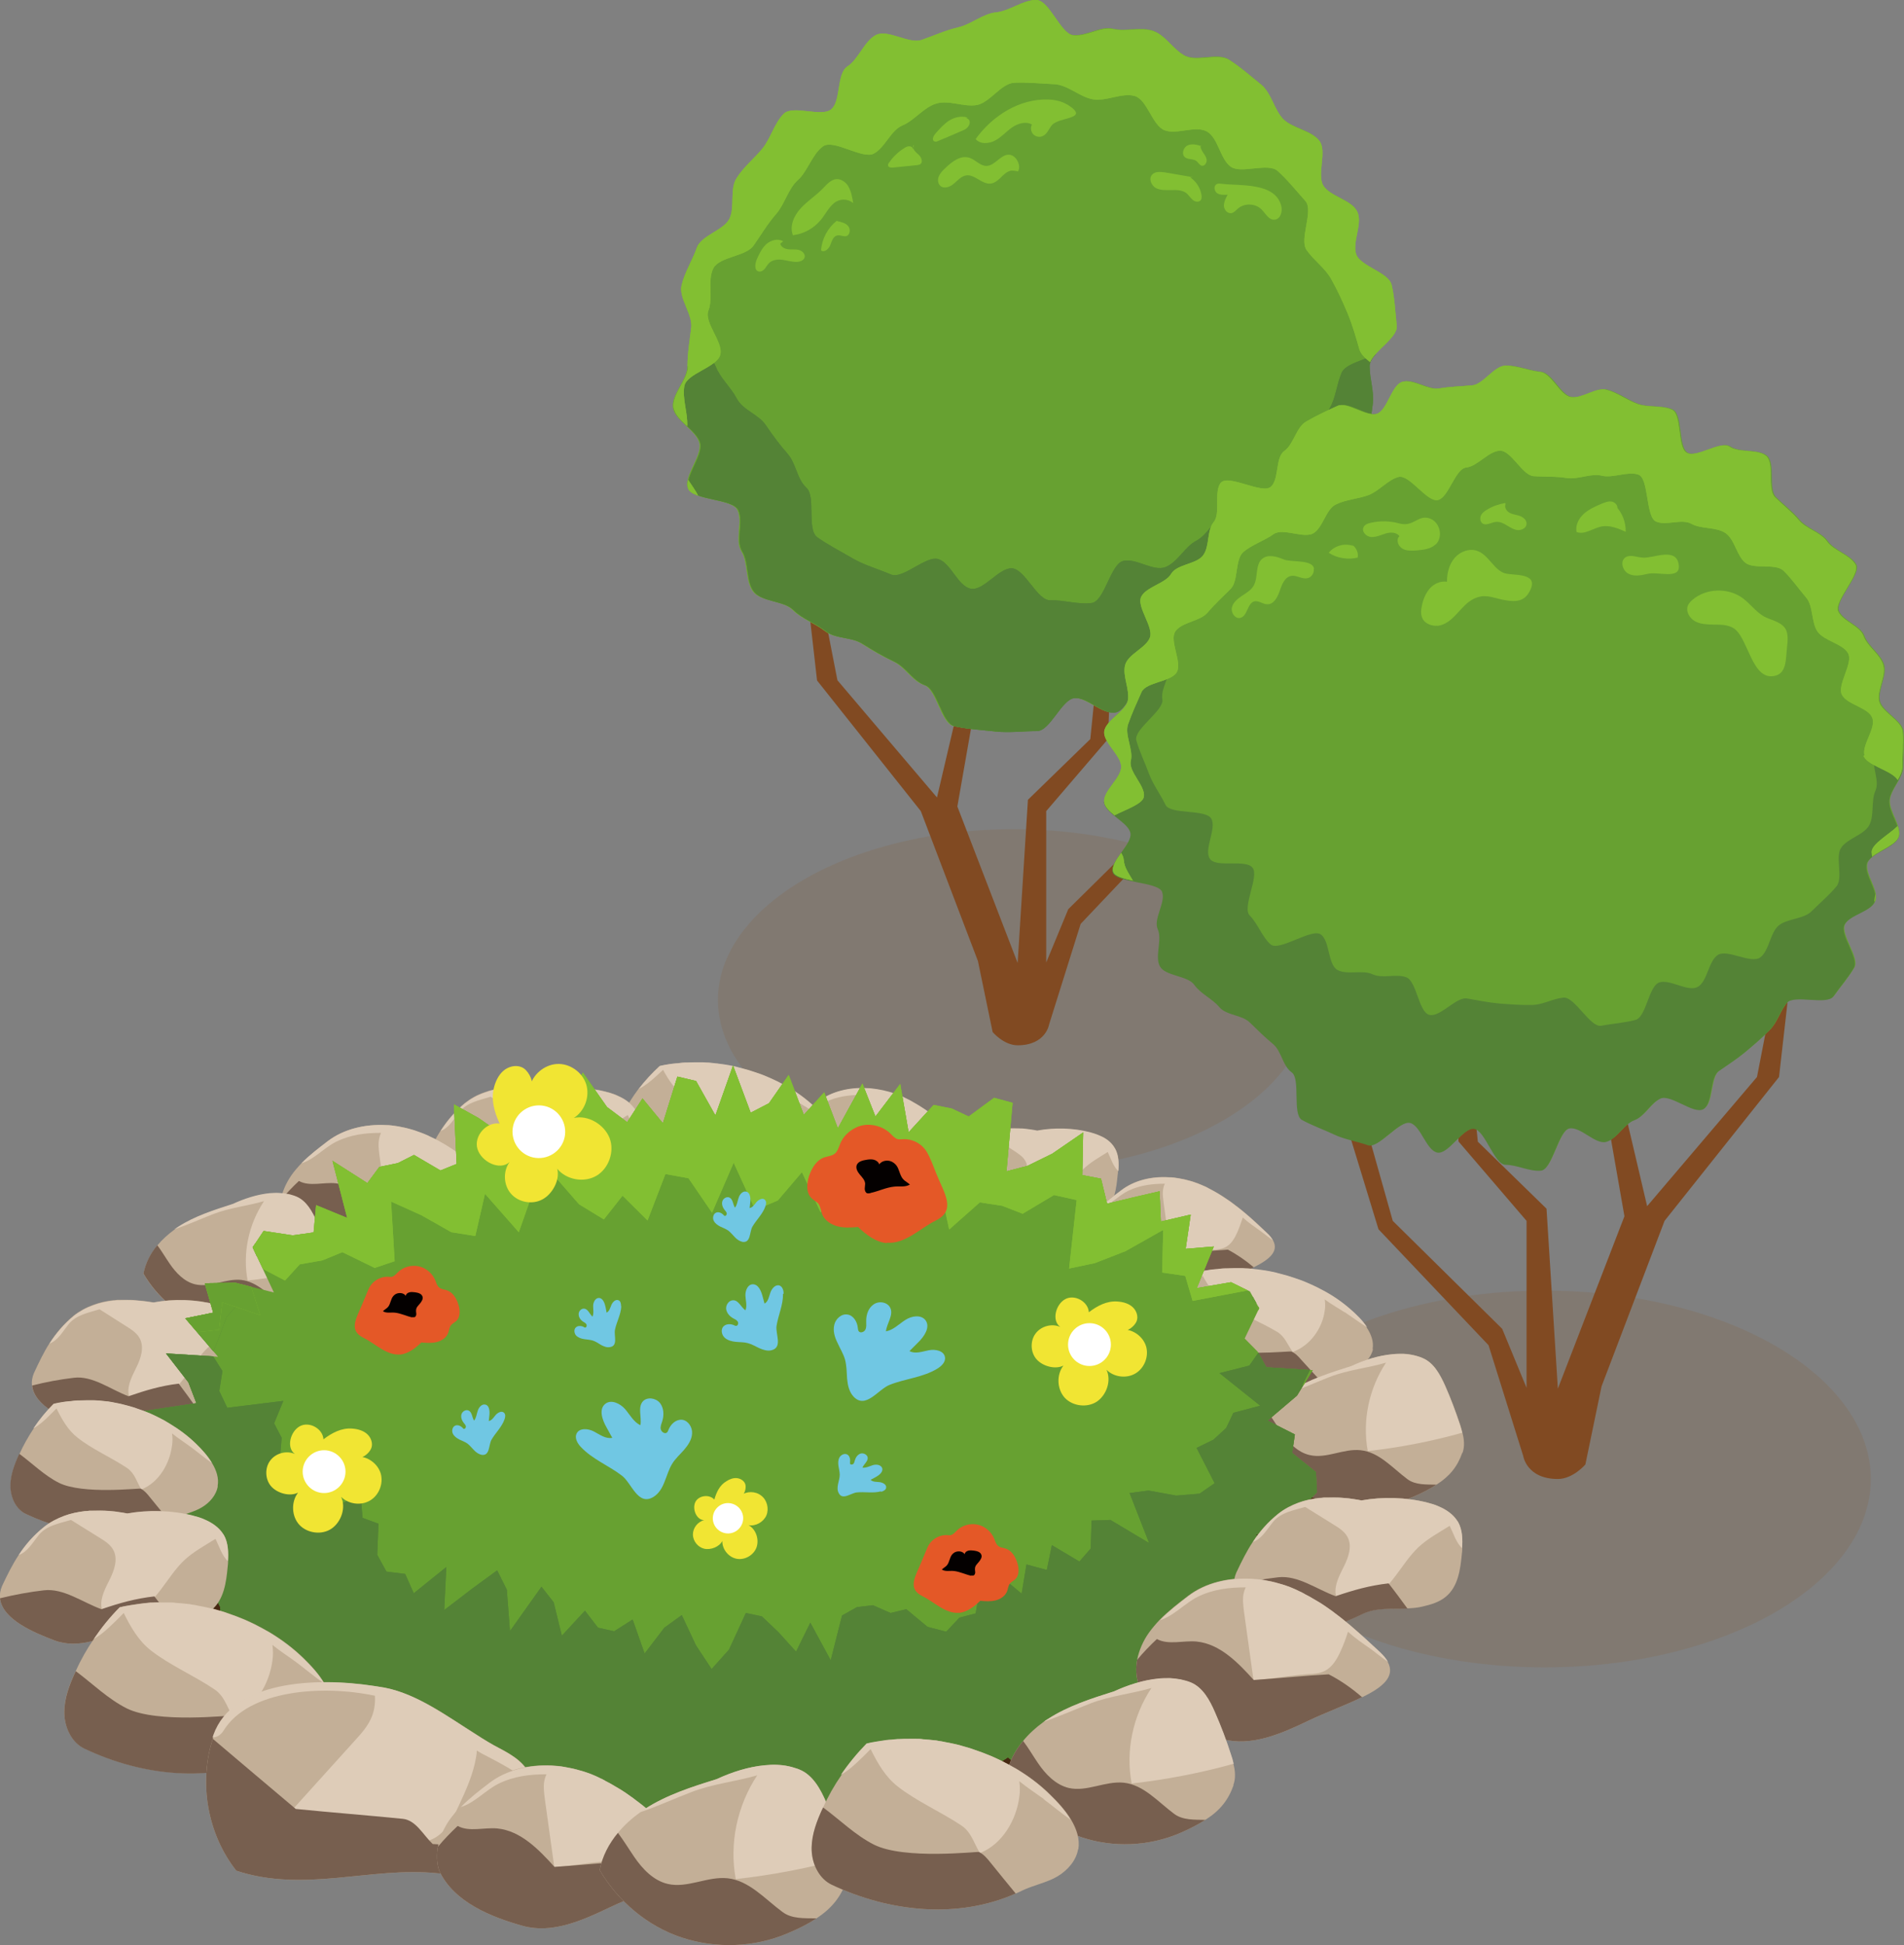 <?xml version="1.0" encoding="UTF-8"?>
<svg xmlns="http://www.w3.org/2000/svg" viewBox="0 0 90.65 92.61">
  <rect x="0" y="0" width="90.65" height="92.61" fill="#808080" stroke="none"/>
  <g isolation="isolate">
    <g id="uuid-47148361-9aa1-4b2f-ac96-e82041e09c5d" data-name="レイヤー 2">
      <g id="uuid-b0dee37d-4e4e-4c79-8082-ec600d55bb1c" data-name="txt">
        <g>
          <g>
            <ellipse cx="48.26" cy="47.61" rx="14.08" ry="8.13" fill="#886138" mix-blend-mode="multiply" opacity=".2" stroke-width="0"/>
            <g>
              <path d="m37.56,20.61l1.34,11.79,4.94,6.22,2.72,7.14.7,3.38s.53.63,1.19.63c1.35,0,1.5-1,1.5-1l1.5-4.78,4.75-5.01,2.84-9.28,4.93-8.92-4.44,5.69-1.98,5.18-1.97,6.98-4.72,4.66-1.05,2.54v-7.21s2.94-3.43,2.94-3.43l.49-12.38-1.05,9.59-.28,2.79-2.97,2.89-.49,7.77-2.87-7.45,1.48-8.45.25-3.5-2.7,11.52-4.74-5.58-2.3-11.79Z" fill="#814a22" stroke-width="0"/>
              <path d="m32.73,17.44c0,.63-.76,1.34-.69,1.95.07.62,1.13,1.11,1.26,1.71.14.61-.75,1.56-.55,2.14.21.59,2.09.49,2.36,1.04.27.56-.14,1.45.19,1.97.33.53.18,1.44.56,1.92.39.49,1.43.42,1.87.86.44.44,1.05.63,1.54,1.01.48.39,1.23.27,1.75.6.52.33.96.59,1.53.86.56.27.87.92,1.46,1.12.58.2.79,1.82,1.4,1.95.6.14,1.33.18,1.95.25.61.07,1.33-.02,1.96-.02.63,0,1.17-1.5,1.78-1.57.62-.07,1.38.81,1.98.68.61-.14.84-1.47,1.42-1.68.59-.21,1.72.94,2.27.67.56-.27,1.33-.33,1.85-.66.53-.33.08-2.04.57-2.43.49-.39,1.53-.1,1.97-.54.44-.44.45-1.24.84-1.73.39-.48.36-1.18.69-1.71.33-.52,1.73-.44,2-1,.27-.56-.44-1.52-.24-2.11.2-.58.4-1.11.54-1.72.14-.6.25-1.15.32-1.78.07-.61-.15-1.17-.15-1.8,0-.63,1.39-1.32,1.32-1.93-.07-.62-.11-1.33-.24-1.93-.14-.61-1.49-.88-1.69-1.47-.21-.59.32-1.47.05-2.03-.27-.56-1.28-.71-1.61-1.23-.33-.53.18-1.67-.2-2.15-.39-.49-1.27-.58-1.71-1.02-.44-.44-.58-1.26-1.06-1.65-.48-.39-1-.85-1.53-1.18-.52-.33-1.5.1-2.06-.17-.56-.27-.94-.98-1.53-1.19-.58-.2-1.31.04-1.92-.1-.6-.14-1.26.37-1.89.3C50.49,1.63,49.96,0,49.33,0c-.63,0-1.29.54-1.9.61-.62.07-1.18.57-1.78.71-.61.14-1.17.39-1.75.6-.59.21-1.6-.51-2.16-.24-.56.27-.85,1.17-1.37,1.5-.53.33-.3,1.66-.78,2.05-.49.39-1.83-.22-2.26.21-.44.44-.61,1.15-1,1.64-.39.48-.91.9-1.24,1.42-.33.52-.07,1.37-.34,1.93-.27.56-1.35.79-1.55,1.38-.2.58-.59,1.19-.73,1.8-.14.6.53,1.38.46,2-.07.61-.18,1.22-.18,1.85Z" fill="#82bf32" stroke-width="0"/>
              <path d="m32.73,17.44c0,.63-.76,1.34-.69,1.95.07.62,1.13,1.11,1.26,1.71.14.61-.75,1.56-.55,2.14.21.59,2.09.49,2.36,1.04.27.56-.14,1.45.19,1.97.33.53.18,1.44.56,1.92.39.49,1.43.42,1.87.86.44.44,1.05.63,1.54,1.01.48.39,1.23.27,1.75.6.52.33.96.59,1.53.86.56.27.87.92,1.46,1.12.58.2.79,1.82,1.4,1.95.6.14,1.33.18,1.95.25.61.07,1.33-.02,1.96-.02.63,0,1.17-1.5,1.78-1.57.62-.07,1.38.81,1.98.68.61-.14.84-1.47,1.42-1.68.59-.21,1.72.94,2.27.67.56-.27,1.33-.33,1.85-.66.53-.33.08-2.04.57-2.43.49-.39,1.53-.1,1.97-.54.44-.44.45-1.24.84-1.73.39-.48.36-1.18.69-1.71.33-.52,1.73-.44,2-1,.27-.56-.44-1.52-.24-2.11.2-.58.4-1.11.54-1.72.14-.6.25-1.15.32-1.78.07-.61-.15-1.17-.15-1.8,0-.63,1.39-1.32,1.32-1.93-.07-.62-.11-1.33-.24-1.93-.14-.61-1.49-.88-1.69-1.47-.21-.59.32-1.47.05-2.03-.27-.56-1.28-.71-1.61-1.23-.33-.53.18-1.67-.2-2.15-.39-.49-1.27-.58-1.71-1.02-.44-.44-.58-1.26-1.06-1.65-.48-.39-1-.85-1.53-1.18-.52-.33-1.5.1-2.06-.17-.56-.27-.94-.98-1.53-1.19-.58-.2-1.31.04-1.92-.1-.6-.14-1.26.37-1.89.3C50.49,1.63,49.96,0,49.33,0c-.63,0-1.29.54-1.9.61-.62.07-1.18.57-1.78.71-.61.14-1.17.39-1.75.6-.59.21-1.6-.51-2.16-.24-.56.27-.85,1.17-1.37,1.5-.53.33-.3,1.66-.78,2.05-.49.39-1.83-.22-2.26.21-.44.44-.61,1.15-1,1.64-.39.48-.91.9-1.24,1.42-.33.52-.07,1.37-.34,1.93-.27.56-1.35.79-1.55,1.38-.2.58-.59,1.19-.73,1.8-.14.6.53,1.38.46,2-.07.61-.18,1.22-.18,1.85Z" fill="#67a131" stroke-width="0"/>
              <g>
                <g>
                  <path d="m32.45,13.59c.14-.61.53-1.22.73-1.8.02-.07.06-.13.11-.19.16.15.26.3.27.45.02.62-.71,1.27-.61,1.88.05.31-.06.66-.15,1-.17-.46-.43-.94-.34-1.34Z" fill="#548336" stroke-width="0"/>
                  <path d="m66.37,14.64c.1-.54-.76-1.22-.94-1.79.38.22.74.43.81.74.14.6.17,1.31.24,1.93.03.31-.31.65-.66.99.18-.6.43-1.26.55-1.86Z" fill="#548336" stroke-width="0"/>
                  <path d="m32.84,16.19c.33.44,1.04.77,1.23,1.25.23.58.72.99,1.01,1.54.29.55,1.02.74,1.37,1.25.35.51.65.92,1.06,1.39.4.47.43,1.19.89,1.61.45.42,0,1.98.51,2.35.5.36,1.15.69,1.69,1.01.53.31,1.23.51,1.81.76.58.25,1.67-.91,2.26-.73.6.18.94,1.3,1.55,1.41.61.12,1.35-1.02,1.97-.97.62.05,1.2,1.55,1.82,1.52.62-.02,1.35.22,1.97.13.61-.09.89-1.84,1.49-2,.6-.16,1.44.52,2.02.29.58-.23.91-.96,1.46-1.25.55-.29.8-.94,1.32-1.29.51-.35,1.76.28,2.23-.12.47-.4.2-1.57.62-2.03.42-.45.81-.86,1.18-1.36.36-.5.69-.96,1-1.5.31-.53.33-1.14.58-1.71.19-.43,1.1-.59,1.63-.89-.17.2-.3.39-.3.58,0,.63.22,1.19.15,1.8-.07.62-.18,1.18-.32,1.78-.14.61-.33,1.14-.54,1.72-.21.59.51,1.55.24,2.11-.27.56-1.67.48-2,1-.33.53-.31,1.23-.69,1.71-.39.49-.4,1.29-.84,1.73-.44.44-1.48.15-1.97.54-.48.39-.04,2.1-.57,2.43-.52.33-1.29.39-1.85.66-.56.27-1.68-.88-2.27-.67-.58.2-.81,1.54-1.42,1.68-.6.14-1.36-.75-1.98-.68-.61.07-1.15,1.57-1.78,1.57s-1.35.09-1.96.02c-.62-.07-1.35-.11-1.95-.25-.61-.14-.82-1.75-1.4-1.95-.59-.21-.9-.86-1.46-1.12-.56-.27-1-.53-1.53-.86-.53-.33-1.27-.22-1.75-.6-.49-.39-1.1-.57-1.54-1.01s-1.48-.37-1.87-.86c-.39-.48-.23-1.4-.56-1.92-.33-.52.08-1.41-.19-1.97-.27-.56-2.15-.45-2.36-1.04-.2-.58.68-1.53.55-2.14-.14-.6-1.19-1.09-1.26-1.71-.07-.61.69-1.32.69-1.95,0-.42.05-.84.11-1.25Z" fill="#548336" stroke-width="0"/>
                </g>
                <g>
                  <path d="m32.45,13.59c.14-.61.53-1.22.73-1.8.02-.07.06-.13.11-.19.16.15.26.3.27.45.02.62-.71,1.27-.61,1.88.05.31-.06.66-.15,1-.17-.46-.43-.94-.34-1.34Z" fill="#82bf32" stroke-width="0"/>
                  <path d="m66.37,14.64c.1-.54-.76-1.22-.94-1.79.38.22.74.43.81.74.14.6.17,1.31.24,1.93.03.31-.31.65-.66.99.18-.6.43-1.26.55-1.86Z" fill="#82bf32" stroke-width="0"/>
                  <path d="m32.84,16.19c.33.44,1.04.77,1.23,1.25.23.58.72.99,1.01,1.54.29.55,1.02.74,1.37,1.25.35.51.65.92,1.06,1.39.4.47.43,1.19.89,1.61.45.42,0,1.98.51,2.35.5.36,1.15.69,1.69,1.01.53.31,1.23.51,1.81.76.58.25,1.67-.91,2.26-.73.6.18.94,1.3,1.55,1.41.61.12,1.35-1.02,1.97-.97.62.05,1.2,1.55,1.82,1.52.62-.02,1.35.22,1.97.13.61-.09.89-1.84,1.49-2,.6-.16,1.44.52,2.02.29.58-.23.91-.96,1.46-1.25.55-.29.8-.94,1.32-1.29.51-.35,1.76.28,2.23-.12.47-.4.2-1.57.62-2.03.42-.45.81-.86,1.18-1.36.36-.5.69-.96,1-1.5.31-.53.33-1.14.58-1.71.19-.43,1.1-.59,1.63-.89-.17.2-.3.39-.3.58,0,.63.22,1.19.15,1.8-.07.62-.18,1.18-.32,1.78-.14.61-.33,1.14-.54,1.72-.21.59.51,1.55.24,2.11-.27.56-1.67.48-2,1-.33.53-.31,1.23-.69,1.71-.39.49-.4,1.29-.84,1.73-.44.44-1.48.15-1.97.54-.48.39-.04,2.1-.57,2.43-.52.33-1.29.39-1.85.66-.56.27-1.68-.88-2.27-.67-.58.2-.81,1.54-1.42,1.68-.6.14-1.36-.75-1.98-.68-.61.07-1.15,1.57-1.78,1.57s-1.35.09-1.96.02c-.62-.07-1.35-.11-1.95-.25-.61-.14-.82-1.75-1.4-1.95-.59-.21-.9-.86-1.46-1.12-.56-.27-1-.53-1.53-.86-.53-.33-1.27-.22-1.75-.6-.49-.39-1.1-.57-1.54-1.01s-1.48-.37-1.87-.86c-.39-.48-.23-1.4-.56-1.92-.33-.52.08-1.41-.19-1.97-.27-.56-2.15-.45-2.36-1.04-.2-.58.68-1.53.55-2.14-.14-.6-1.19-1.09-1.26-1.71-.07-.61.69-1.32.69-1.95,0-.42.05-.84.11-1.25Z" fill="#548336" stroke-width="0"/>
                </g>
              </g>
              <g>
                <g>
                  <path d="m65.13,20.39c-.01-.07-.04-.14-.04-.21,0-.15.06-.31.16-.48-.03.23-.07.46-.12.69Z" fill="#82bf32" stroke-width="0"/>
                  <path d="m33.24,23.6c-.24-.09-.43-.19-.48-.35-.04-.12-.03-.26,0-.41.16.25.35.5.48.76Z" fill="#82bf32" stroke-width="0"/>
                  <path d="m32.73,17.44c0-.63.11-1.24.18-1.85.07-.62-.6-1.4-.46-2,.14-.61.53-1.22.73-1.8.21-.59,1.28-.82,1.55-1.38.27-.56,0-1.41.34-1.93.33-.53.85-.94,1.24-1.42.39-.49.56-1.2,1-1.64.44-.44,1.78.17,2.26-.21.48-.39.25-1.72.78-2.05.52-.33.81-1.23,1.37-1.5.56-.27,1.57.45,2.16.24.58-.2,1.14-.46,1.75-.6.6-.14,1.16-.64,1.78-.71C48.04.54,48.7,0,49.33,0c.63,0,1.17,1.63,1.78,1.69.62.07,1.29-.43,1.89-.3.61.14,1.34-.11,1.92.1.59.21.97.92,1.53,1.19.56.27,1.53-.15,2.06.17.53.33,1.04.79,1.53,1.18.49.39.63,1.21,1.06,1.65.44.44,1.32.54,1.71,1.02.39.48-.13,1.62.2,2.15.33.52,1.34.67,1.61,1.23.27.56-.25,1.44-.05,2.03.2.58,1.56.86,1.69,1.47.14.6.17,1.31.24,1.93.06.55-1.03,1.16-1.27,1.73-.24-.19-.44-.38-.51-.61-.17-.59-.32-1.13-.56-1.71-.24-.57-.47-1.08-.78-1.63-.3-.54-.81-.87-1.17-1.38-.37-.51.35-1.88-.06-2.34-.42-.47-.86-1.02-1.32-1.43-.47-.41-1.73.15-2.23-.2-.51-.36-.6-1.38-1.14-1.68-.55-.3-1.45.17-2.02-.06-.58-.23-.82-1.46-1.42-1.63-.6-.17-1.37.27-1.98.16-.61-.1-1.21-.69-1.83-.72-.62-.03-1.31-.1-1.93-.07-.62.04-1.16.95-1.77,1.06-.61.11-1.33-.25-1.93-.07-.59.17-1.04.8-1.61,1.04-.57.24-.81,1.03-1.36,1.34-.54.3-1.92-.71-2.43-.34-.51.37-.73,1.19-1.19,1.6-.47.42-.63,1.16-1.04,1.62-.41.47-.72,1-1.08,1.51-.36.51-1.6.52-1.9,1.06-.3.55-.01,1.44-.24,2.02-.23.58.73,1.52.56,2.12-.17.6-1.61.88-1.71,1.49-.1.61.17,1.28.14,1.9-.31-.29-.61-.58-.65-.91-.07-.61.69-1.32.69-1.95Z" fill="#82bf32" stroke-width="0"/>
                </g>
                <g>
                  <path d="m65.13,20.39c-.01-.07-.04-.14-.04-.21,0-.15.06-.31.16-.48-.03.23-.07.46-.12.69Z" fill="#82bf32" stroke-width="0"/>
                  <path d="m33.24,23.6c-.24-.09-.43-.19-.48-.35-.04-.12-.03-.26,0-.41.16.25.35.5.48.76Z" fill="#82bf32" stroke-width="0"/>
                  <path d="m32.73,17.44c0-.63.11-1.24.18-1.85.07-.62-.6-1.4-.46-2,.14-.61.53-1.22.73-1.8.21-.59,1.28-.82,1.55-1.38.27-.56,0-1.41.34-1.93.33-.53.85-.94,1.24-1.42.39-.49.56-1.2,1-1.64.44-.44,1.78.17,2.26-.21.48-.39.25-1.72.78-2.05.52-.33.81-1.23,1.37-1.5.56-.27,1.57.45,2.16.24.58-.2,1.14-.46,1.75-.6.6-.14,1.16-.64,1.78-.71C48.04.54,48.7,0,49.33,0c.63,0,1.17,1.63,1.78,1.69.62.07,1.29-.43,1.89-.3.61.14,1.34-.11,1.92.1.59.21.97.92,1.53,1.19.56.27,1.53-.15,2.06.17.53.33,1.04.79,1.53,1.18.49.39.63,1.21,1.06,1.65.44.44,1.32.54,1.71,1.02.39.48-.13,1.62.2,2.15.33.52,1.34.67,1.61,1.23.27.56-.25,1.44-.05,2.03.2.58,1.56.86,1.69,1.47.14.6.17,1.31.24,1.93.06.55-1.03,1.16-1.27,1.73-.24-.19-.44-.38-.51-.61-.17-.59-.32-1.13-.56-1.71-.24-.57-.47-1.08-.78-1.63-.3-.54-.81-.87-1.17-1.38-.37-.51.35-1.88-.06-2.34-.42-.47-.86-1.02-1.32-1.43-.47-.41-1.73.15-2.23-.2-.51-.36-.6-1.38-1.14-1.68-.55-.3-1.45.17-2.02-.06-.58-.23-.82-1.46-1.42-1.63-.6-.17-1.37.27-1.98.16-.61-.1-1.21-.69-1.83-.72-.62-.03-1.31-.1-1.93-.07-.62.04-1.16.95-1.77,1.06-.61.11-1.33-.25-1.93-.07-.59.17-1.04.8-1.61,1.04-.57.24-.81,1.03-1.36,1.34-.54.3-1.92-.71-2.43-.34-.51.37-.73,1.19-1.19,1.6-.47.42-.63,1.16-1.04,1.62-.41.47-.72,1-1.08,1.51-.36.51-1.6.52-1.9,1.06-.3.55-.01,1.44-.24,2.02-.23.58.73,1.52.56,2.12-.17.6-1.61.88-1.71,1.49-.1.61.17,1.28.14,1.9-.31-.29-.61-.58-.65-.91-.07-.61.69-1.32.69-1.95Z" fill="#82bf32" stroke-width="0"/>
                </g>
              </g>
              <path d="m61,9.8c.07.27-.03.63-.31.66-.28.03-.43-.29-.63-.49-.29-.29-.81-.31-1.12-.04-.1.08-.18.19-.31.22-.19.03-.35-.16-.36-.35,0-.19.09-.37.18-.53-.17.01-.36.02-.5-.07-.14-.1-.18-.34-.03-.43.07-.04.15-.03.23-.02.89.11,2.56-.08,2.85,1.05Z" fill="#82bf32" stroke-width="0"/>
              <path d="m57.16,6.91c-.02.13.06.26.13.37.08.11.16.23.16.36,0,.13-.11.28-.24.25-.11-.03-.16-.16-.26-.23-.15-.11-.39-.05-.53-.17-.18-.14-.09-.46.11-.56.2-.1.45-.05.66.03l-.04-.06Z" fill="#82bf32" stroke-width="0"/>
              <path d="m56.63,8.42c.3.19.51.5.57.85.02.09.02.2-.04.27-.09.1-.27.07-.37-.02-.11-.09-.18-.21-.28-.3-.19-.17-.47-.18-.72-.17-.25,0-.52.02-.75-.09-.22-.12-.36-.44-.2-.63.14-.18.41-.15.63-.12.45.08.9.15,1.34.23h-.18Z" fill="#82bf32" stroke-width="0"/>
              <path d="m50.79,4.97c-.26-.16-.58-.22-.88-.23-1.37-.05-2.66.77-3.46,1.88.22.26.63.23.93.07.3-.16.52-.42.8-.62.28-.19.66-.31.95-.14-.08.15-.05.34.06.46.11.12.3.16.45.09.21-.09.29-.33.43-.51.34-.43,1.91-.27.72-1.01Z" fill="#82bf32" stroke-width="0"/>
              <path d="m45.85,5.67c.08-.09.24-.05.3.06.05.11,0,.24-.08.33-.08.09-.19.14-.3.18-.37.16-.73.32-1.1.47-.06.03-.13.05-.19.02-.12-.06-.05-.24.04-.35.2-.23.41-.47.67-.64.26-.16.59-.24.88-.14l-.23.06Z" fill="#82bf32" stroke-width="0"/>
              <path d="m48.47,7.72c-.07-.17-.21-.32-.39-.35-.42-.06-.7.53-1.12.53-.3,0-.52-.3-.81-.39-.42-.13-.83.19-1.14.49-.12.11-.24.23-.31.39s-.05.35.07.46c.18.16.47.05.65-.11.18-.15.35-.36.59-.39.41-.05.74.44,1.16.39.18-.02.34-.15.47-.28s.27-.27.44-.32c.11-.04.28,0,.39.02.08-.15.06-.29,0-.45Z" fill="#82bf32" stroke-width="0"/>
              <path d="m43.48,6.91c-.06.17.11.33.25.45s.23.37.08.46c-.04.03-.09.03-.14.04-.39.04-.77.08-1.16.12-.08,0-.19,0-.22-.07-.03-.06,0-.13.05-.18.19-.28.44-.51.73-.69.08-.05.17-.09.27-.07.09.02.17.13.12.21l.04-.26Z" fill="#82bf32" stroke-width="0"/>
              <path d="m40.39,8.87c-.12-.2-.35-.36-.58-.34-.27.03-.45.26-.64.45-.33.34-.73.59-1.05.94-.32.35-.54.84-.37,1.28.52-.06,1-.33,1.33-.73.22-.27.37-.59.63-.8.27-.22.65-.22.91,0-.04-.26-.09-.56-.23-.79Z" fill="#82bf32" stroke-width="0"/>
              <path d="m39.87,10.53c.19.04.39.09.51.23s.1.42-.08.48c-.14.04-.29-.06-.44-.03-.19.04-.26.27-.33.46-.07.18-.29.38-.44.25.04-.55.32-1.07.75-1.41l.03.02Z" fill="#82bf32" stroke-width="0"/>
              <path d="m37.15,11.6c.03.16.21.25.38.27.17.02.34-.01.5.03.16.04.32.19.28.35-.04.16-.24.22-.4.22-.22,0-.44-.07-.66-.1-.22-.03-.47,0-.63.15-.08.08-.14.19-.21.28-.08.09-.2.16-.31.12-.2-.07-.15-.37-.07-.57.12-.27.25-.54.46-.73.22-.19.55-.28.8-.13l-.14.11Z" fill="#82bf32" stroke-width="0"/>
            </g>
          </g>
          <g>
            <ellipse cx="73.54" cy="70.42" rx="15.53" ry="8.97" fill="#886138" mix-blend-mode="multiply" opacity=".2" stroke-width="0"/>
            <g>
              <path d="m86.18,38.27l-1.48,13.01-5.45,6.85-3,7.88-.77,3.72s-.59.69-1.31.69c-1.49,0-1.65-1.1-1.65-1.1l-1.65-5.27-5.24-5.52-3.13-10.24-5.44-9.84,4.89,6.27,2.19,5.71,2.17,7.7,5.21,5.14,1.16,2.81v-7.95s-3.24-3.78-3.24-3.78l-.55-13.65,1.16,10.58.31,3.08,3.27,3.19.54,8.57,3.17-8.21-1.63-9.32-.27-3.86,2.98,12.7,5.23-6.15,2.53-13Z" fill="#814a22" stroke-width="0"/>
              <path d="m53.4,36.49c0,.54-.85,1.15-.81,1.67.05.53,1.17.96,1.26,1.48.09.53-.99,1.35-.85,1.86.14.52,2.17.44,2.36.94.18.5-.44,1.29-.21,1.77.23.48-.16,1.32.11,1.78.27.46,1.33.44,1.63.87.31.44.85.65,1.19,1.06.34.41,1.08.36,1.46.74.38.38.69.68,1.1,1.02.41.34.45,1.04.89,1.35.44.31.02,1.99.48,2.26.46.27,1.05.48,1.54.7.48.22,1.1.32,1.61.51.5.18,1.5-1.2,2.01-1.06.51.14.78,1.32,1.3,1.41.52.09,1.19-1.18,1.73-1.13.53.05.97,1.71,1.51,1.71.54,0,1.16.32,1.68.28.53-.05.83-1.92,1.36-2.01.53-.09,1.24.78,1.75.64.52-.14.84-.85,1.34-1.03.5-.18.76-.8,1.24-1.03.48-.23,1.59.77,2.05.5.46-.27.3-1.51.73-1.81.44-.31.85-.56,1.25-.9.41-.34.78-.66,1.15-1.03.38-.38.49-.91.84-1.32.34-.41,1.91.13,2.22-.31.31-.44.71-.89.97-1.35.27-.46-.68-1.57-.45-2.05.22-.48,1.26-.62,1.45-1.12.18-.5-.51-1.27-.38-1.79.14-.51,1.42-.78,1.51-1.31.09-.52-.48-1.16-.44-1.7.05-.53.64-1.06.64-1.6,0-.54.06-1.13.01-1.66-.05-.53-1.04-.96-1.13-1.48-.09-.53.34-1.17.21-1.68-.14-.52-.76-.89-.94-1.39-.18-.5-.99-.7-1.21-1.18-.23-.48,1.08-1.77.82-2.23-.27-.46-1.05-.66-1.35-1.1-.31-.44-.99-.6-1.34-1.01-.34-.41-.77-.73-1.14-1.1s-.01-1.62-.42-1.96c-.41-.34-1.31-.14-1.74-.44-.44-.31-1.58.56-2.04.29-.46-.27-.22-1.82-.7-2.05-.48-.22-1.14-.09-1.64-.27-.5-.18-.96-.54-1.48-.68-.51-.14-1.18.44-1.7.35-.52-.09-.92-1.15-1.46-1.2-.53-.05-1.11-.3-1.64-.3s-1.06.89-1.59.94c-.53.05-1.07.06-1.59.15-.53.09-1.22-.46-1.73-.32-.52.14-.71,1.33-1.21,1.52-.5.18-1.41-.6-1.89-.37-.48.23-1.02.48-1.48.74-.46.27-.6,1.1-1.04,1.4-.44.31-.24,1.37-.65,1.71-.41.34-1.98-.59-2.36-.21s-.01,1.47-.35,1.88c-.34.41-.19,1.14-.5,1.58-.31.44-1.26.42-1.53.89-.27.46-1.21.61-1.43,1.1-.22.48.6,1.42.42,1.93-.18.5-1.04.79-1.18,1.31-.14.51.22,1.15.13,1.68-.09.52-1.08.97-1.13,1.5-.05.53.81,1.13.81,1.67Z" fill="#67a131" stroke-width="0"/>
              <path d="m52.59,38.16c-.05-.53.81-1.13.81-1.67,0-.54-.85-1.15-.81-1.67.05-.53,1.04-.98,1.13-1.5.09-.53-.27-1.17-.13-1.68.14-.52,1-.81,1.18-1.31.18-.5-.64-1.45-.42-1.93.11-.23.38-.38.66-.53.04.27.09.53.07.8-.04.53.52,1.01.52,1.55,0,.53.01.97.06,1.5.05.53-.41,1.06-.32,1.58.1.52-1.38,1.43-1.24,1.95.14.51.42,1.08.6,1.58.18.5.56,1.01.79,1.49.23.48,1.91.19,2.18.66.27.46-.38,1.49-.06,1.92.31.43,1.68,0,2.02.41.34.4-.51,1.9-.13,2.28.38.38.6,1.04,1,1.38.41.34,1.94-.78,2.38-.48.44.3.33,1.42.79,1.69.47.26,1.2-.02,1.68.21.49.22,1.1-.04,1.6.14.5.18.59,1.66,1.1,1.79.52.13,1.27-.86,1.79-.78.53.09,1,.19,1.53.24.53.04,1.01.08,1.55.07.53,0,.99-.3,1.52-.35.53-.05,1.27,1.43,1.79,1.34.52-.1,1.13-.14,1.64-.28.51-.14.62-1.59,1.12-1.78.5-.18,1.34.45,1.82.22.48-.23.53-1.27.99-1.54.46-.27,1.56.44,2,.13.43-.31.47-1.17.88-1.52.4-.34,1.2-.3,1.58-.69.38-.38.83-.76,1.17-1.17.34-.41-.07-1.42.23-1.85.3-.44,1.07-.6,1.33-1.06.26-.47.08-1.17.3-1.65.22-.49-.21-1.19-.04-1.69.11-.3.79-.42,1.36-.57,0,.38-.02.76-.02,1.13,0,.54-.6,1.07-.64,1.6-.05.53.53,1.18.44,1.7-.09.53-1.37.8-1.51,1.31-.14.52.56,1.29.38,1.79-.18.5-1.22.64-1.45,1.12-.23.48.72,1.59.45,2.05-.27.46-.67.92-.97,1.35-.31.44-1.87-.1-2.22.31-.34.41-.46.94-.84,1.32s-.74.69-1.15,1.03c-.41.34-.82.6-1.25.9-.44.31-.27,1.54-.73,1.81-.46.27-1.56-.73-2.05-.5-.48.22-.74.84-1.24,1.03-.5.18-.82.89-1.34,1.03-.51.14-1.22-.74-1.75-.64-.52.09-.82,1.97-1.36,2.01-.53.05-1.14-.28-1.68-.28s-.98-1.67-1.51-1.71c-.53-.05-1.21,1.22-1.73,1.13-.53-.09-.79-1.28-1.3-1.41-.52-.14-1.52,1.24-2.01,1.06-.5-.18-1.13-.28-1.61-.51-.48-.23-1.08-.44-1.54-.7-.46-.27-.05-1.95-.48-2.26-.44-.31-.48-1.01-.89-1.35-.41-.34-.72-.65-1.1-1.02-.38-.38-1.11-.33-1.46-.74-.34-.41-.88-.62-1.19-1.06-.31-.44-1.37-.41-1.63-.87-.27-.46.12-1.29-.11-1.78-.22-.48.39-1.27.21-1.77-.18-.5-2.22-.42-2.36-.94-.14-.51.94-1.33.85-1.86-.09-.52-1.22-.94-1.26-1.48Z" fill="#548336" stroke-width="0"/>
              <g>
                <g>
                  <path d="m88.77,35.97c-.14-.51.56-1.29.37-1.79-.19-.5-1.22-.63-1.45-1.11-.23-.48.57-1.52.29-1.98-.27-.45-1.12-.57-1.44-1.01-.31-.43-.2-1.23-.55-1.63-.35-.41-.69-.9-1.07-1.27-.38-.38-1.42-.05-1.83-.39-.41-.34-.5-1.11-.94-1.41-.44-.3-1.16-.18-1.62-.44-.47-.26-1.21.11-1.69-.11-.49-.22-.33-2.05-.83-2.23-.5-.18-1.23.18-1.74.05-.52-.13-1.14.19-1.67.11-.53-.09-1.06-.05-1.59-.09-.53-.04-1.06-1.22-1.59-1.21-.53,0-1.08.75-1.61.8-.53.05-.84,1.45-1.36,1.55-.52.1-1.35-1.24-1.87-1.1-.51.14-.92.67-1.42.86-.5.19-1.08.21-1.56.45-.48.23-.61,1.1-1.07,1.37-.45.27-1.45-.27-1.89.04-.43.31-1.03.5-1.44.85-.41.35-.23,1.37-.6,1.75-.38.38-.77.74-1.11,1.14-.34.41-1.23.45-1.53.89-.3.44.33,1.47.07,1.94-.26.47-1.46.47-1.68.95-.22.49-.46,1.02-.64,1.53-.18.5.26,1.22.13,1.74-.13.52.71,1.2.62,1.72-.06.34-.85.6-1.4.88-.25-.21-.47-.41-.49-.64-.05-.53.81-1.13.81-1.67,0-.54-.85-1.15-.81-1.67.05-.53,1.04-.98,1.13-1.5.09-.53-.27-1.17-.13-1.68.14-.52,1-.81,1.18-1.31.18-.5-.64-1.45-.42-1.93.23-.48,1.17-.64,1.43-1.1.27-.46,1.22-.45,1.53-.89.31-.44.16-1.17.5-1.58.34-.41-.02-1.5.35-1.88.38-.38,1.95.56,2.36.21.41-.34.21-1.41.65-1.71.44-.31.57-1.14,1.04-1.4.46-.27,1-.52,1.48-.74.48-.22,1.39.55,1.89.37.5-.18.69-1.38,1.21-1.52.51-.14,1.21.41,1.73.32.52-.09,1.05-.1,1.59-.15.53-.05,1.05-.94,1.59-.94s1.12.25,1.64.3c.53.05.94,1.11,1.46,1.2.53.09,1.19-.48,1.7-.35.52.14.98.5,1.48.68.5.18,1.16.05,1.64.27.48.23.24,1.78.7,2.05.46.27,1.6-.59,2.04-.29.44.31,1.34.1,1.74.44.41.34.04,1.58.42,1.96s.8.7,1.14,1.1c.34.41,1.03.57,1.34,1.01.31.44,1.09.64,1.35,1.1.27.46-1.04,1.75-.82,2.23.22.48,1.03.68,1.21,1.18.18.5.8.87.94,1.39.14.51-.3,1.16-.21,1.68.09.52,1.09.95,1.13,1.48.05.53-.01,1.12-.01,1.66,0,.21-.1.43-.22.64-.25-.45-1.49-.69-1.63-1.17Z" fill="#82bf32" stroke-width="0"/>
                  <path d="m89.27,42.89s-.02.03-.03.05c.02-.12.03-.25.04-.38.02.12.02.23-.01.33Z" fill="#82bf32" stroke-width="0"/>
                  <path d="m53.51,40.95c0,.34.25.66.43.98-.46-.1-.88-.21-.94-.43-.07-.25.15-.57.38-.89.07.12.12.23.12.34Z" fill="#82bf32" stroke-width="0"/>
                  <path d="m89.11,40.57c0-.39.82-.83,1.24-1.24.05.16.08.32.05.46-.07.41-.86.67-1.27,1,0-.08-.02-.15-.02-.23Z" fill="#82bf32" stroke-width="0"/>
                </g>
                <g>
                  <path d="m88.77,35.97c-.14-.51.56-1.29.37-1.79-.19-.5-1.22-.63-1.45-1.11-.23-.48.57-1.52.29-1.98-.27-.45-1.12-.57-1.44-1.01-.31-.43-.2-1.23-.55-1.63-.35-.41-.69-.9-1.07-1.27-.38-.38-1.42-.05-1.83-.39-.41-.34-.5-1.11-.94-1.41-.44-.3-1.16-.18-1.62-.44-.47-.26-1.21.11-1.69-.11-.49-.22-.33-2.05-.83-2.23-.5-.18-1.23.18-1.74.05-.52-.13-1.14.19-1.67.11-.53-.09-1.06-.05-1.59-.09-.53-.04-1.06-1.22-1.59-1.21-.53,0-1.08.75-1.61.8-.53.05-.84,1.45-1.36,1.55-.52.1-1.35-1.24-1.87-1.1-.51.14-.92.67-1.42.86-.5.19-1.08.21-1.56.45-.48.23-.61,1.1-1.07,1.37-.45.27-1.45-.27-1.89.04-.43.31-1.03.5-1.44.85-.41.35-.23,1.37-.6,1.75-.38.38-.77.74-1.11,1.14-.34.41-1.23.45-1.53.89-.3.44.33,1.47.07,1.94-.26.47-1.46.47-1.68.95-.22.49-.46,1.02-.64,1.53-.18.5.26,1.22.13,1.74-.13.52.71,1.2.62,1.72-.06.34-.85.6-1.4.88-.25-.21-.47-.41-.49-.64-.05-.53.81-1.13.81-1.67,0-.54-.85-1.15-.81-1.67.05-.53,1.04-.98,1.13-1.5.09-.53-.27-1.17-.13-1.68.14-.52,1-.81,1.18-1.31.18-.5-.64-1.45-.42-1.93.23-.48,1.17-.64,1.43-1.1.27-.46,1.22-.45,1.53-.89.31-.44.16-1.17.5-1.58.34-.41-.02-1.5.35-1.88.38-.38,1.95.56,2.36.21.41-.34.21-1.41.65-1.71.44-.31.57-1.14,1.04-1.4.46-.27,1-.52,1.48-.74.48-.22,1.39.55,1.89.37.5-.18.69-1.38,1.21-1.52.51-.14,1.21.41,1.73.32.52-.09,1.05-.1,1.59-.15.53-.05,1.05-.94,1.59-.94s1.12.25,1.64.3c.53.05.94,1.11,1.46,1.2.53.09,1.19-.48,1.7-.35.52.14.98.5,1.48.68.5.18,1.16.05,1.64.27.48.23.24,1.78.7,2.05.46.27,1.6-.59,2.04-.29.44.31,1.34.1,1.74.44.41.34.04,1.58.42,1.96s.8.7,1.14,1.1c.34.41,1.03.57,1.34,1.01.31.44,1.09.64,1.35,1.1.27.46-1.04,1.75-.82,2.23.22.48,1.03.68,1.21,1.18.18.5.8.87.94,1.39.14.51-.3,1.16-.21,1.68.09.52,1.09.95,1.13,1.48.05.53-.01,1.12-.01,1.66,0,.21-.1.43-.22.64-.25-.45-1.49-.69-1.63-1.17Z" fill="#82bf32" stroke-width="0"/>
                  <path d="m89.27,42.89s-.02.03-.03.05c.02-.12.03-.25.04-.38.02.12.02.23-.01.33Z" fill="#82bf32" stroke-width="0"/>
                  <path d="m53.51,40.95c0,.34.25.66.43.98-.46-.1-.88-.21-.94-.43-.07-.25.15-.57.38-.89.07.12.12.23.12.34Z" fill="#82bf32" stroke-width="0"/>
                  <path d="m89.11,40.57c0-.39.82-.83,1.24-1.24.05.16.08.32.05.46-.07.41-.86.67-1.27,1,0-.08-.02-.15-.02-.23Z" fill="#82bf32" stroke-width="0"/>
                </g>
              </g>
              <path d="m84.18,29.44c-.49-.17-.79-.65-1.21-.96-.69-.51-1.74-.48-2.39.08-.08.07-.16.15-.21.25-.13.28.06.62.33.77.27.15.59.15.9.16.31,0,.63,0,.9.15.75.4.89,2.64,2.07,2.27.49-.16.45-.8.5-1.22.12-.99.01-1.18-.9-1.5Z" fill="#82bf32" stroke-width="0"/>
              <path d="m78.2,26.55c-.28-.02-.6-.17-.83,0-.24.19-.12.61.15.76.27.15.6.09.89.02.53-.14,1.59.29,1.52-.41-.1-.91-1.21-.32-1.73-.37Z" fill="#82bf32" stroke-width="0"/>
              <path d="m76.93,24.1c.31.32.48.77.47,1.22-.37-.16-.76-.33-1.16-.25-.4.08-.8.41-1.18.26-.06-.32.1-.64.34-.86.24-.22.54-.35.84-.48.15-.06.31-.13.48-.11.16.02.32.18.28.34l-.07-.13Z" fill="#82bf32" stroke-width="0"/>
              <path d="m68.45,29.79c-.27.03-.57-.08-.71-.31-.11-.2-.09-.44-.04-.66.06-.29.18-.58.38-.81.2-.22.51-.36.81-.31,0-.41.1-.83.37-1.14.27-.31.72-.47,1.1-.32.56.22.8.99,1.39,1.08.52.08,1.58-.01,1.04.9-.29.5-.81.42-1.27.33-.51-.11-.85-.29-1.37-.03-.64.32-.94,1.18-1.71,1.28Z" fill="#82bf32" stroke-width="0"/>
              <path d="m71.68,24c-.07.16.05.34.2.42.15.08.33.09.49.15s.32.2.31.37c0,.19-.22.31-.41.3-.19-.01-.35-.12-.52-.22-.16-.1-.34-.19-.53-.17-.22.02-.46.2-.64.07-.11-.08-.13-.25-.07-.38s.18-.21.3-.28c.26-.16.56-.26.86-.31v.04Z" fill="#82bf32" stroke-width="0"/>
              <path d="m68.35,25.92c-.24.23-.6.26-.93.29-.23.01-.47.03-.67-.1s-.29-.43-.12-.58c-.14-.19-.42-.2-.65-.13-.23.07-.45.18-.69.17s-.48-.26-.37-.47c.06-.13.21-.18.35-.21.44-.1.9-.09,1.34.03.68.19.87-.39,1.41-.25.53.14.72.89.33,1.26Z" fill="#82bf32" stroke-width="0"/>
              <path d="m62.55,27.1c.02.19-.11.39-.3.43-.26.06-.51-.15-.77-.11-.31.05-.45.41-.55.71-.1.3-.29.66-.6.64-.21,0-.4-.18-.6-.14-.35.08-.33.71-.68.79-.25.06-.45-.25-.4-.49s.27-.42.48-.56.44-.27.56-.49c.22-.39.06-.98.4-1.27.27-.23.68-.12,1.01.02.37.16,1.4-.01,1.46.45Z" fill="#82bf32" stroke-width="0"/>
              <path d="m64.33,25.91c.22.12.36.39.31.64-.47.11-.98.03-1.38-.23.27-.34.77-.48,1.18-.32l-.11-.09Z" fill="#82bf32" stroke-width="0"/>
            </g>
          </g>
          <g>
            <g>
              <ellipse cx="34.46" cy="72.05" rx="29.77" ry="17.19" fill="#462811" stroke-width="0"/>
              <g>
                <path d="m45.44,56.25c-.6.3-1.36.57-2.02.89-1.01.48-2.14.98-3.22.68-1.16-.32-2.59-.88-3.13-2.07-.09-.29-.1-.6-.05-.89.07-.36.22-.71.44-1.01.12-.17.26-.33.4-.48.32-.33.7-.62,1.07-.9.65-.49,1.5-.69,2.34-.64.17,0,.33.03.49.05.19.03.37.07.55.12.08.02.17.05.26.08.1.03.19.07.27.1.08.03.16.07.24.11.05.03.11.05.16.08.01,0,.03.01.04.02.06.03.12.06.18.1.13.08.27.15.4.24.12.08.25.16.37.25.06.04.12.09.18.13.2.15.39.3.58.46.38.32.74.66,1.1,1,.14.13.24.26.3.37.3.55-.2.95-.95,1.32Z" fill="#c3af97" stroke-width="0"/>
                <path d="m46.39,54.93c-.22-.15-.43-.33-.61-.46-.29-.21-.61-.42-.88-.67-.08.24-.17.49-.27.72-.13.3-.3.6-.59.74-.19.09-.4.11-.61.12-.49.03-1.04.12-1.55.18-.19.02-.35.04-.51.05-.12-.87-.23-1.71-.35-2.55-.03-.25-.07-.51,0-.76.01-.06.04-.12.06-.17-.63,0-1.22.07-1.8.35-.5.25-.89.71-1.41.87.32-.33.7-.62,1.07-.9.65-.49,1.5-.69,2.34-.64.17,0,.33.03.49.05.19.03.37.07.55.12.08.02.17.05.26.08.1.03.19.07.27.1.08.03.16.07.24.11.05.03.11.05.16.08.01,0,.03.01.04.02.06.03.12.06.18.1.13.08.27.15.4.24.12.08.25.16.37.25.06.05.12.09.18.14.2.14.39.3.58.46.38.32.74.66,1.1,1,.14.13.24.26.3.37Z" fill="#deccb8" stroke-width="0"/>
                <path d="m45.44,56.25c-.6.3-1.36.57-2.02.89-1.01.48-2.14.98-3.22.68-1.16-.32-2.59-.88-3.13-2.07-.09-.29-.1-.6-.05-.89.23-.27.48-.53.74-.78.43.23,1,.05,1.48.09.87.09,1.55.78,2.13,1.43.95-.06,1.85-.15,2.8-.21.44.22.87.52,1.26.86Z" fill="#775f4f" stroke-width="0"/>
              </g>
              <g>
                <path d="m53.23,55.75c0,.07-.01.14-.02.21-.06.62-.14,1.31-.62,1.7-.25.21-.57.31-.88.38-.19.05-.39.07-.59.08-.6.03-1.19-.05-1.73.21-.89.44-1.92.89-2.85.52-.74-.29-2-.82-2.08-1.66-.01-.15,0-.31.08-.49.2-.44.4-.85.64-1.22.26-.41.57-.78.98-1.11.23-.19.5-.33.79-.44.25-.09.51-.15.79-.19.06,0,.12-.01.18-.01.03,0,.06,0,.09,0,.11,0,.22,0,.33,0,.11,0,.22,0,.34.02.14.01.28.03.42.05.09.01.19.03.29.05.8-.15,1.73-.13,2.52.08.07.02.14.04.2.06.09.03.17.06.26.1.29.12.54.3.7.57,0,.01.01.02.02.03.18.32.19.7.16,1.07Z" fill="#c3af97" stroke-width="0"/>
                <path d="m53.23,55.75c-.24-.24-.34-.59-.49-.9-.41.26-.85.5-1.2.85-.35.34-.6.76-.89,1.15-.08.1-.15.2-.24.3-.24.27-.53.51-.87.63-.44.15-1.04.25-1.16-.16,0-.02-.01-.05-.01-.07-.05-.39.16-.76.33-1.12.17-.35.31-.78.13-1.13-.11-.22-.33-.36-.54-.5-.36-.23-.73-.47-1.09-.7-.46.14-.96.22-1.26.62-.22.28-.42.65-.76.76.26-.41.57-.78.98-1.11.23-.19.5-.33.79-.44.25-.09.51-.15.79-.19.06,0,.12,0,.18-.01.03,0,.06,0,.09,0,.21-.01.43,0,.66,0,.14.01.28.03.42.05.09.01.19.03.29.05.8-.15,1.73-.13,2.52.08.07.02.14.04.2.06.09.03.17.06.26.1.29.12.54.3.7.57,0,.01.01.02.02.03.18.32.19.7.16,1.07Z" fill="#deccb8" stroke-width="0"/>
                <path d="m51.12,58.12c-.59.03-1.19-.05-1.73.21-.89.44-1.92.89-2.85.52-.74-.29-2-.82-2.08-1.66.56-.14,1.12-.25,1.69-.32.76-.09,1.5.48,2.21.75.69-.24,1.31-.43,2.03-.51.24.31.49.65.73,1Z" fill="#775f4f" stroke-width="0"/>
              </g>
              <g>
                <path d="m59.69,60.34c-.58.29-1.32.55-1.96.86-.98.47-2.07.95-3.12.66-1.13-.31-2.51-.86-3.04-2.01-.09-.28-.1-.58-.05-.87.07-.35.22-.69.43-.98.12-.16.25-.32.39-.46.31-.32.68-.6,1.04-.87.63-.48,1.45-.67,2.27-.62.16,0,.32.02.48.05.18.03.36.07.53.12.08.02.17.05.25.08.1.03.18.07.26.1s.16.07.23.1c.05.02.1.05.15.08.01,0,.02.01.04.02.06.03.12.06.17.09.13.07.26.15.39.23.12.08.24.16.36.24.06.04.12.08.18.13.19.14.38.29.56.44.37.31.72.64,1.07.97.14.13.23.25.29.36.29.53-.19.92-.92,1.28Z" fill="#c3af97" stroke-width="0"/>
                <path d="m60.61,59.06c-.22-.15-.42-.32-.59-.44-.28-.2-.59-.41-.85-.65-.08.24-.16.47-.26.7-.13.29-.29.58-.58.72-.18.09-.39.1-.59.12-.48.03-1.01.12-1.51.17-.18.02-.34.04-.49.05-.12-.84-.23-1.66-.34-2.47-.03-.25-.07-.5,0-.74.01-.06.04-.11.06-.16-.61,0-1.18.07-1.75.34-.48.24-.86.69-1.37.85.31-.32.68-.6,1.04-.87.63-.48,1.45-.67,2.27-.62.16,0,.32.02.48.05.18.03.36.07.53.12.08.02.17.05.25.08.1.03.18.07.26.1s.16.07.23.1c.05.02.1.05.15.08.01,0,.02.01.04.02.06.03.12.06.17.09.13.07.26.15.39.23.12.08.24.16.36.24.06.04.12.09.18.13.19.14.38.29.56.44.37.31.72.64,1.07.97.14.13.23.25.29.36Z" fill="#deccb8" stroke-width="0"/>
                <path d="m59.69,60.34c-.58.29-1.32.55-1.96.86-.98.47-2.07.95-3.12.66-1.13-.31-2.51-.86-3.04-2.01-.09-.28-.1-.58-.05-.87.22-.26.46-.52.71-.75.42.23.97.04,1.44.09.85.08,1.5.76,2.07,1.39.92-.06,1.8-.15,2.72-.21.42.22.84.51,1.22.83Z" fill="#775f4f" stroke-width="0"/>
              </g>
              <g>
                <path d="m65.37,64.23c-.08.4-.41.74-.8.95-.39.21-.97.32-1.39.5-.09.04-.17.07-.26.11-2.28.9-4.94.65-7.21-.3-.47-.2-.74-.67-.78-1.13-.04-.46.12-.92.33-1.35.04-.08.07-.15.11-.22.2-.39.44-.77.71-1.13.3-.39.64-.76,1.01-1.1.01,0,.03,0,.05-.01.13-.03.25-.05.38-.07.11-.02.22-.03.33-.04.07,0,.13-.01.2-.02.08-.01.17-.02.25-.02.02,0,.04,0,.06,0,.13,0,.26-.01.39-.01.09,0,.18,0,.27,0,.09,0,.18,0,.27.01.15,0,.3.02.46.04.06,0,.11.01.17.02.08.01.15.02.23.03.15.02.29.05.44.08.08.02.16.03.24.06.08.02.15.04.23.06.07.02.15.04.22.06.22.06.44.14.66.22.16.06.29.12.43.18.2.09.39.18.57.28.48.25.93.56,1.33.91.29.25.59.54.8.87.22.33.34.67.28,1.03Z" fill="#c3af97" stroke-width="0"/>
                <path d="m64.03,62.49c-.29-.19-.65-.39-.96-.62.03.18.03.36,0,.54-.11.82-.67,1.65-1.52,1.96-.28-.38-.36-.72-.75-.96-.79-.47-1.75-.84-2.48-1.36-.47-.33-.79-.81-1.06-1.31-.12.11-.24.22-.35.32-.24.22-.51.44-.81.59.3-.39.64-.76,1.01-1.1.01,0,.03,0,.05-.01.13-.03.25-.05.38-.07.11-.02.22-.03.33-.04.07,0,.13-.01.2-.02.08-.01.17-.02.25-.02.02,0,.04,0,.06,0,.13,0,.26-.01.39-.01.09,0,.18,0,.27,0,.09,0,.18,0,.27.01.15,0,.3.02.46.04.06,0,.11.01.17.02.08.01.15.02.23.03.15.02.29.05.44.08.08.02.16.03.24.06.08.02.15.04.23.06.07.02.15.04.22.06.22.07.44.14.66.22.16.06.29.12.43.18.2.09.39.18.57.28.48.25.93.56,1.33.91.29.25.59.54.8.87-.37-.23-.73-.5-1.06-.72Z" fill="#deccb8" stroke-width="0"/>
                <path d="m62.92,65.79c-2.28.9-4.94.65-7.21-.3-.47-.2-.74-.67-.78-1.13-.04-.46.12-.92.33-1.35.04-.08.07-.15.11-.22.66.44,1.26.97,1.99,1.3,1.2.54,4.05.23,4.12.26.19.08.33.23.46.38.33.36.65.72.98,1.07Z" fill="#775f4f" stroke-width="0"/>
              </g>
              <g>
                <path d="m39.68,54.43c-.08.4-.41.74-.8.95-.39.21-.97.32-1.39.5-.09.04-.17.07-.26.11-2.28.9-4.94.65-7.21-.3-.47-.2-.74-.67-.78-1.13-.04-.46.12-.92.33-1.35.04-.08.07-.15.11-.22.2-.39.44-.77.71-1.13.3-.39.64-.76,1.01-1.1.01,0,.03,0,.05-.01.13-.03.25-.05.38-.07.11-.02.22-.03.33-.04.07,0,.13-.01.2-.02.08-.01.17-.02.25-.02.02,0,.04,0,.06,0,.13,0,.26-.01.39-.01.09,0,.18,0,.27,0,.09,0,.18,0,.27.01.15,0,.3.02.46.04.06,0,.11.01.17.02.08.01.15.02.23.03.15.02.29.05.44.08.08.02.16.03.24.06.08.02.15.04.23.06.07.02.15.04.22.06.22.06.44.14.66.22.16.06.29.12.43.18.2.09.39.18.57.28.48.25.93.56,1.33.91.29.25.59.54.8.87.22.33.34.67.28,1.03Z" fill="#c3af97" stroke-width="0"/>
                <path d="m38.34,52.69c-.29-.19-.65-.39-.96-.62.03.18.03.36,0,.54-.11.82-.67,1.65-1.52,1.96-.28-.38-.36-.72-.75-.96-.79-.47-1.75-.84-2.48-1.36-.47-.33-.79-.81-1.06-1.31-.12.11-.24.22-.35.32-.24.22-.51.44-.81.59.3-.39.64-.76,1.01-1.1.01,0,.03,0,.05-.01.13-.03.25-.05.38-.07.11-.02.22-.03.33-.04.07,0,.13-.01.2-.02.08-.01.17-.02.25-.02.02,0,.04,0,.06,0,.13,0,.26-.01.39-.01.09,0,.18,0,.27,0,.09,0,.18,0,.27.01.15,0,.3.02.46.04.06,0,.11.01.17.02.08.01.15.02.23.03.15.02.29.05.44.08.08.02.16.03.24.06.08.02.15.04.23.06.07.02.15.04.22.06.22.07.44.14.66.22.16.06.29.12.43.18.2.09.39.18.57.28.48.25.93.56,1.33.91.29.25.59.54.8.87-.37-.23-.73-.5-1.06-.72Z" fill="#deccb8" stroke-width="0"/>
                <path d="m37.23,55.99c-2.28.9-4.94.65-7.21-.3-.47-.2-.74-.67-.78-1.13-.04-.46.12-.92.33-1.35.04-.08.07-.15.11-.22.66.44,1.26.97,1.99,1.3,1.2.54,4.05.23,4.12.26.19.08.33.23.46.38.33.36.65.72.98,1.07Z" fill="#775f4f" stroke-width="0"/>
              </g>
              <g>
                <path d="m69.62,69.17c-.23.66-.6,1.12-1.23,1.52-.32.21-.71.41-1.18.61-1.35.57-2.9.63-4.29.16-1.39-.46-2.58-1.48-3.32-2.74.11-.56.37-1.07.74-1.51.26-.31.57-.6.9-.83.06-.05.13-.09.2-.13.88-.57,1.9-.89,2.91-1.21.6-.28,1.28-.5,1.95-.56.17-.02.34-.02.51-.02.16,0,.32.02.47.06.08.02.15.03.23.06.08.02.15.05.22.08.54.22.84.79,1.08,1.32.27.61.5,1.23.71,1.86.04.13.08.26.11.39.08.32.11.64,0,.95Z" fill="#c3af97" stroke-width="0"/>
                <path d="m69.61,68.22c-1.46.41-3.01.71-4.49.87-.27-1.44.06-2.99.87-4.21-.88.26-1.8.34-2.68.68-.69.27-1.37.58-2.08.82.06-.05.13-.09.2-.13.88-.57,1.9-.89,2.91-1.21.6-.28,1.28-.5,1.95-.56.17-.02.34-.02.51-.02.16.01.31.03.47.06.08.02.15.03.23.06.08.02.15.05.22.08.54.22.84.79,1.08,1.32.27.61.5,1.23.71,1.86.04.13.08.26.11.39Z" fill="#deccb8" stroke-width="0"/>
                <path d="m68.39,70.69c-.32.21-.71.41-1.18.61-1.35.57-2.9.63-4.29.16-1.39-.46-2.58-1.48-3.32-2.74.11-.56.37-1.07.74-1.51.24.31.44.66.66.98.34.49.78.96,1.35,1.09.8.19,1.61-.32,2.43-.23.88.09,1.52.85,2.23,1.38.38.28.88.25,1.38.26Z" fill="#775f4f" stroke-width="0"/>
              </g>
              <g>
                <path d="m30.46,54.14c0,.08-.01.16-.02.24-.06.73-.17,1.53-.73,2-.29.24-.67.36-1.04.45-.23.05-.46.08-.69.09-.7.03-1.4-.06-2.04.25-1.05.52-2.26,1.04-3.35.62-.87-.34-2.35-.96-2.45-1.95-.02-.18.01-.37.09-.57.24-.52.47-1,.75-1.44.31-.48.67-.91,1.15-1.31.28-.22.58-.39.93-.51.29-.11.6-.18.93-.22.07,0,.14-.01.21-.02.03,0,.07,0,.11,0,.13,0,.25,0,.38,0,.13,0,.26,0,.4.02.16.01.33.03.5.05.11.02.22.03.34.05.95-.18,2.03-.15,2.96.1.08.02.16.04.24.07.1.03.2.07.3.12.34.15.64.36.83.67,0,.01.02.03.02.04.21.37.22.82.19,1.26Z" fill="#c3af97" stroke-width="0"/>
                <path d="m30.46,54.14c-.29-.28-.4-.7-.57-1.05-.49.31-1,.59-1.41.99-.41.4-.71.9-1.05,1.36-.09.12-.18.23-.28.35-.29.32-.62.6-1.02.74-.51.18-1.23.29-1.37-.18,0-.03-.01-.05-.02-.09-.06-.46.19-.89.39-1.31.2-.41.36-.91.15-1.33-.13-.26-.39-.43-.63-.58-.43-.27-.86-.55-1.29-.82-.54.17-1.12.26-1.49.73-.26.33-.5.76-.89.9.31-.48.67-.91,1.15-1.31.28-.22.58-.39.93-.51.29-.11.6-.18.93-.22.07,0,.14-.01.21-.02.03,0,.07,0,.11,0,.25-.01.51-.01.78.01.16.01.33.03.5.05.11.02.22.03.34.05.95-.18,2.03-.15,2.96.1.08.02.16.04.24.07.1.03.2.07.3.12.34.15.64.36.83.67,0,.01.02.03.02.04.21.37.22.82.19,1.26Z" fill="#deccb8" stroke-width="0"/>
                <path d="m27.98,56.93c-.7.03-1.39-.06-2.03.25-1.05.52-2.26,1.04-3.35.62-.87-.34-2.35-.96-2.45-1.95.66-.17,1.32-.29,1.99-.37.89-.11,1.76.57,2.6.88.81-.28,1.54-.5,2.39-.6.28.37.57.77.85,1.17Z" fill="#775f4f" stroke-width="0"/>
              </g>
              <g>
                <path d="m23.29,58.8c-.71.35-1.61.67-2.38,1.04-1.19.57-2.52,1.15-3.79.8-1.37-.38-3.05-1.04-3.7-2.44-.11-.34-.12-.7-.06-1.05.08-.42.27-.84.52-1.2.14-.2.3-.38.47-.56.38-.39.83-.73,1.26-1.06.77-.58,1.77-.81,2.76-.76.2,0,.39.03.58.06.22.04.44.08.65.15.1.03.2.06.3.1.12.04.22.08.32.12.1.04.19.08.28.13.06.03.13.06.19.09.01,0,.03.01.04.02.07.03.14.07.21.11.16.09.32.18.47.28.15.09.29.19.43.3.08.05.15.1.22.16.23.17.46.35.68.54.44.38.88.78,1.3,1.18.17.16.29.3.36.44.35.65-.23,1.12-1.12,1.56Z" fill="#c3af97" stroke-width="0"/>
                <path d="m24.41,57.24c-.26-.18-.51-.39-.72-.54-.34-.25-.72-.49-1.04-.79-.09.29-.2.57-.32.85-.16.35-.36.7-.7.88-.22.11-.47.13-.72.14-.58.04-1.22.14-1.83.21-.22.02-.41.04-.6.06-.14-1.02-.28-2.01-.41-3.01-.04-.3-.08-.61,0-.9.02-.07.04-.14.07-.2-.74,0-1.44.08-2.13.42-.59.29-1.04.84-1.66,1.03.38-.39.83-.73,1.26-1.06.77-.58,1.77-.81,2.76-.76.2,0,.39.03.58.06.22.04.44.09.65.15.1.03.2.06.3.1.12.04.22.08.32.12.1.04.19.08.28.13.06.03.13.06.19.09.01,0,.03.01.04.02.07.03.14.07.21.11.16.09.32.18.47.28.15.09.29.19.43.3.07.05.15.11.22.16.23.17.46.35.68.54.44.38.88.78,1.3,1.18.17.16.29.3.36.44Z" fill="#deccb8" stroke-width="0"/>
                <path d="m23.29,58.8c-.71.35-1.61.67-2.38,1.04-1.19.57-2.52,1.15-3.79.8-1.37-.38-3.05-1.04-3.7-2.44-.11-.34-.12-.7-.06-1.05.27-.32.56-.63.87-.92.51.28,1.17.05,1.75.11,1.03.1,1.82.92,2.52,1.69,1.12-.07,2.18-.18,3.31-.25.51.26,1.02.62,1.49,1.01Z" fill="#775f4f" stroke-width="0"/>
              </g>
              <g>
                <path d="m15.82,61.04c-.21.59-.54,1-1.1,1.37-.29.19-.64.36-1.06.55-1.21.51-2.6.56-3.85.15-1.25-.41-2.32-1.33-2.98-2.46.1-.5.33-.96.66-1.35.23-.28.51-.53.81-.75.06-.04.12-.08.18-.12.79-.51,1.71-.8,2.61-1.09.54-.25,1.15-.45,1.75-.51.15-.01.3-.02.45-.01.14,0,.28.02.42.05.07.01.14.03.2.05.07.02.13.04.2.07.48.2.76.71.97,1.19.24.55.45,1.1.64,1.67.04.12.07.23.1.35.07.28.1.58,0,.85Z" fill="#c3af97" stroke-width="0"/>
                <path d="m15.82,60.19c-1.31.36-2.7.64-4.03.78-.25-1.3.05-2.68.78-3.78-.79.23-1.62.31-2.4.61-.62.24-1.23.52-1.87.73.06-.04.12-.08.18-.12.79-.51,1.71-.8,2.61-1.09.54-.25,1.15-.45,1.75-.51.15-.01.3-.02.45-.01.14.01.28.02.42.05.07.01.14.03.2.05.07.02.13.04.2.07.48.2.76.71.97,1.19.24.55.45,1.1.64,1.67.04.12.07.23.1.35Z" fill="#deccb8" stroke-width="0"/>
                <path d="m14.72,62.4c-.29.19-.64.36-1.06.55-1.21.51-2.6.56-3.85.15-1.25-.41-2.32-1.33-2.98-2.46.1-.5.33-.96.66-1.35.21.28.39.59.59.88.3.44.7.86,1.21.98.71.17,1.45-.28,2.18-.21.79.08,1.37.76,2.01,1.24.34.25.79.22,1.24.23Z" fill="#775f4f" stroke-width="0"/>
              </g>
              <g>
                <path d="m11.84,64.26c0,.08-.01.16-.02.24-.06.73-.17,1.53-.73,2-.29.24-.67.36-1.04.45-.23.05-.46.08-.69.09-.7.03-1.4-.06-2.04.25-1.05.52-2.26,1.04-3.35.62-.87-.34-2.35-.96-2.45-1.95-.02-.18.01-.37.09-.57.24-.52.47-1,.75-1.44.31-.48.67-.91,1.15-1.31.28-.22.59-.39.93-.51.29-.11.6-.18.93-.22.07,0,.14-.01.21-.02.03,0,.07,0,.11,0,.13,0,.25,0,.38,0,.13,0,.26,0,.4.02.16.01.33.03.5.05.11.02.22.03.34.05.95-.18,2.03-.15,2.96.1.08.02.16.04.24.07.1.03.2.07.3.12.34.15.64.36.83.67,0,.01.02.03.02.04.21.37.22.82.19,1.26Z" fill="#c3af97" stroke-width="0"/>
                <path d="m11.84,64.26c-.29-.28-.4-.7-.57-1.05-.49.31-1,.59-1.41.99-.41.4-.71.9-1.05,1.36-.09.12-.18.23-.28.35-.29.32-.62.6-1.02.74-.51.18-1.23.29-1.37-.18,0-.03-.01-.05-.02-.09-.06-.46.19-.89.39-1.31.2-.41.36-.91.15-1.33-.13-.26-.39-.43-.63-.58-.43-.27-.86-.55-1.29-.82-.54.17-1.12.26-1.49.73-.26.33-.5.76-.89.9.31-.48.67-.91,1.15-1.31.28-.22.59-.39.93-.51.29-.11.6-.18.93-.22.07,0,.14-.01.21-.02.03,0,.07,0,.11,0,.25-.01.51-.01.78.01.16.01.33.03.5.05.11.02.22.03.34.05.95-.18,2.03-.15,2.96.1.08.02.16.04.24.07.1.03.2.07.3.12.34.15.64.36.83.67,0,.01.02.03.02.04.21.37.22.82.19,1.26Z" fill="#deccb8" stroke-width="0"/>
                <path d="m9.36,67.05c-.7.03-1.39-.06-2.03.25-1.05.52-2.26,1.04-3.35.62-.87-.34-2.35-.96-2.45-1.95.66-.17,1.32-.29,1.99-.37.89-.11,1.76.57,2.6.88.81-.28,1.54-.5,2.39-.6.28.37.57.77.85,1.17Z" fill="#775f4f" stroke-width="0"/>
              </g>
              <polygon points="16.53 57.99 15.05 57.38 14.93 58.68 13.93 58.82 12.55 58.61 12.03 59.39 13.04 61.54 11.22 61.08 9.75 61.1 10.15 62.5 8.82 62.77 10.38 64.6 7.9 64.44 8.97 65.82 9.35 66.81 6.87 67.18 7.3 68.22 8.36 69.2 7.59 70.09 7.24 71.05 6.83 72.09 7.38 72.96 7.21 74.03 7.64 74.92 10.58 74.55 10.09 75.76 10.49 76.52 10.39 77.67 11.05 78.3 11.23 79.35 13.23 78.66 12.71 80.46 14.65 79.57 14.74 80.8 15.58 81.12 15.52 82.77 16.01 83.68 16.98 83.79 17.44 84.83 19.15 83.43 19.04 85.73 20.51 84.59 21.82 83.6 22.33 84.64 22.5 86.85 24.16 84.48 24.79 85.31 25.22 87.09 26.43 85.76 27.12 86.67 27.97 86.86 28.94 86.23 29.57 88.05 30.61 86.67 31.53 86 32.27 87.59 33.09 88.88 34.01 87.83 34.89 85.89 35.73 86.06 36.61 86.9 37.53 87.95 38.29 86.4 39.36 88.41 39.95 86.02 40.74 85.57 41.57 85.47 42.5 85.88 43.33 85.68 44.44 86.62 45.42 86.88 46.12 86.13 46.98 85.91 47.27 84.13 47.99 83.67 49.39 84.85 49.64 83.29 50.72 83.59 50.98 82.25 52.43 83.14 53.02 82.44 53.07 80.95 54.06 80.91 56.09 82.15 55.06 79.48 56.06 79.35 57.51 79.61 58.74 79.51 59.53 78.95 58.59 77.07 59.47 76.63 60.14 76 60.51 75.19 61.94 74.82 59.79 73.07 61.36 72.67 61.9 71.87 62.7 71.05 62.65 70.09 61.52 69.18 61.65 68.3 60.35 67.64 61.75 66.45 62.49 65.24 60.29 65.1 59.88 64.36 59.26 63.73 59.95 62.29 59.51 61.49 58.61 61.05 56.98 61.33 57.79 59.35 56.45 59.46 56.69 57.83 55.27 58.16 55.21 56.72 53.9 57.03 52.71 57.31 52.42 56.12 51.53 55.95 51.57 53.92 50.1 54.93 48.92 55.51 47.92 55.77 48.21 52.51 47.33 52.27 46.12 53.16 45.31 52.78 44.45 52.61 43.26 53.91 42.86 51.61 41.68 53.16 41.06 51.59 39.89 53.72 39.24 52.01 38.27 53.08 37.55 51.18 36.61 52.53 35.74 52.98 34.9 50.73 34.06 53.11 33.14 51.47 32.25 51.26 31.56 53.48 30.59 52.3 29.86 53.43 28.9 52.71 27.75 51.07 27.07 52.27 26.56 54.03 25.25 52.21 24.88 54.22 23.94 54.04 22.78 53.23 21.61 52.58 21.74 55.42 20.97 55.73 19.71 54.99 18.94 55.38 18.06 55.56 17.49 56.33 15.83 55.27 16.53 57.99" fill="#67a131" stroke-width="0"/>
              <g>
                <g>
                  <polygon points="10.56 61.09 11.48 61.92 10.78 62.72 10.47 63.57 10.16 64.34 8.82 62.77 10.15 62.5 9.75 61.1 10.56 61.09" fill="#548336" stroke-width="0"/>
                  <polygon points="59.65 61.75 59.82 62.06 59.63 61.91 59.65 61.75" fill="#548336" stroke-width="0"/>
                  <polygon points="6.83 72.09 7.24 71.05 7.59 70.09 8.36 69.2 7.3 68.22 6.87 67.18 9.35 66.81 8.97 65.82 7.9 64.44 10.15 64.58 10.59 65.28 10.44 66.23 10.82 67.03 13.49 66.7 13.05 67.77 13.41 68.46 13.32 69.48 13.91 70.04 14.08 70.98 15.89 70.36 15.42 71.97 17.17 71.17 17.26 72.27 18.02 72.55 17.96 74.03 18.4 74.83 19.29 74.94 19.7 75.86 21.25 74.61 21.15 76.66 22.48 75.64 23.67 74.77 24.13 75.69 24.28 77.66 25.78 75.55 26.36 76.29 26.75 77.88 27.85 76.69 28.47 77.5 29.24 77.67 30.12 77.11 30.69 78.73 31.63 77.5 32.46 76.9 33.13 78.33 33.88 79.47 34.71 78.54 35.51 76.8 36.27 76.96 37.06 77.71 37.9 78.64 38.58 77.26 39.55 79.05 40.09 76.92 40.8 76.52 41.56 76.43 42.4 76.8 43.15 76.62 44.16 77.46 45.05 77.69 45.68 77.02 46.45 76.82 46.72 75.24 47.37 74.82 48.64 75.88 48.87 74.49 49.84 74.75 50.08 73.57 51.39 74.35 51.93 73.73 51.97 72.4 52.87 72.37 54.71 73.47 53.78 71.09 54.68 70.97 56 71.21 57.11 71.12 57.83 70.62 56.97 68.94 57.77 68.55 58.38 67.99 58.72 67.27 60 66.93 58.06 65.38 59.48 65.02 59.91 64.41 60.29 65.1 62.49 65.24 61.75 66.45 60.35 67.64 61.65 68.3 61.52 69.18 62.65 70.09 62.7 71.05 61.9 71.87 61.36 72.67 59.79 73.07 61.94 74.82 60.51 75.19 60.14 76 59.47 76.63 58.59 77.07 59.53 78.95 58.74 79.51 57.51 79.61 56.06 79.35 55.06 79.48 56.09 82.15 54.06 80.91 53.07 80.95 53.02 82.44 52.43 83.14 50.98 82.25 50.72 83.59 49.64 83.29 49.39 84.85 47.99 83.67 47.27 84.13 46.98 85.91 46.12 86.13 45.42 86.88 44.44 86.62 43.33 85.68 42.5 85.88 41.57 85.47 40.74 85.57 39.95 86.02 39.36 88.41 38.29 86.4 37.53 87.95 36.61 86.9 35.73 86.06 34.89 85.89 34.01 87.83 33.09 88.88 32.27 87.59 31.53 86 30.61 86.67 29.57 88.05 28.94 86.23 27.97 86.86 27.12 86.67 26.43 85.76 25.22 87.09 24.79 85.31 24.16 84.48 22.5 86.85 22.33 84.64 21.82 83.6 20.51 84.59 19.04 85.73 19.15 83.43 17.44 84.83 16.98 83.79 16.01 83.68 15.52 82.77 15.58 81.12 14.74 80.8 14.65 79.57 12.71 80.46 13.23 78.66 11.23 79.35 11.05 78.3 10.39 77.67 10.49 76.52 10.09 75.76 10.58 74.55 7.64 74.92 7.21 74.03 7.38 72.96 6.83 72.09" fill="#548336" stroke-width="0"/>
                  <polygon points="12.15 59.21 12.38 59.8 12.23 59.82 12.03 59.39 12.15 59.21" fill="#548336" stroke-width="0"/>
                </g>
                <g>
                  <polygon points="10.56 61.09 11.48 61.92 10.78 62.72 10.47 63.57 10.16 64.34 8.82 62.77 10.15 62.5 9.75 61.1 10.56 61.09" fill="#67a131" stroke-width="0"/>
                  <polygon points="59.65 61.75 59.82 62.06 59.63 61.91 59.65 61.75" fill="#67a131" stroke-width="0"/>
                  <polygon points="6.83 72.09 7.24 71.05 7.59 70.09 8.36 69.2 7.3 68.22 6.87 67.18 9.35 66.81 8.97 65.82 7.9 64.44 10.15 64.58 10.59 65.28 10.44 66.23 10.82 67.03 13.49 66.7 13.05 67.77 13.41 68.46 13.32 69.48 13.91 70.04 14.08 70.98 15.89 70.36 15.42 71.97 17.17 71.17 17.26 72.27 18.02 72.55 17.96 74.03 18.4 74.83 19.29 74.94 19.7 75.86 21.25 74.61 21.15 76.66 22.48 75.64 23.67 74.77 24.13 75.69 24.28 77.66 25.78 75.55 26.36 76.29 26.75 77.88 27.85 76.69 28.47 77.5 29.24 77.67 30.12 77.11 30.69 78.73 31.63 77.5 32.46 76.9 33.13 78.33 33.88 79.47 34.71 78.54 35.51 76.8 36.27 76.96 37.06 77.71 37.9 78.64 38.58 77.26 39.55 79.05 40.09 76.92 40.8 76.52 41.56 76.43 42.4 76.8 43.15 76.62 44.16 77.46 45.05 77.69 45.68 77.02 46.45 76.82 46.72 75.24 47.37 74.82 48.64 75.88 48.87 74.49 49.84 74.75 50.08 73.57 51.39 74.35 51.93 73.73 51.97 72.4 52.87 72.37 54.71 73.47 53.78 71.09 54.68 70.97 56 71.21 57.11 71.12 57.83 70.62 56.97 68.94 57.77 68.55 58.38 67.99 58.72 67.27 60 66.93 58.06 65.38 59.48 65.02 59.91 64.41 60.29 65.1 62.49 65.24 61.75 66.45 60.35 67.64 61.65 68.3 61.52 69.18 62.65 70.09 62.7 71.05 61.9 71.87 61.36 72.67 59.79 73.07 61.94 74.82 60.51 75.19 60.14 76 59.47 76.63 58.59 77.07 59.53 78.95 58.74 79.51 57.51 79.61 56.06 79.35 55.06 79.48 56.09 82.15 54.06 80.91 53.07 80.95 53.02 82.44 52.43 83.14 50.98 82.25 50.72 83.59 49.64 83.29 49.39 84.85 47.99 83.67 47.27 84.13 46.98 85.91 46.12 86.13 45.42 86.88 44.44 86.62 43.33 85.68 42.5 85.88 41.57 85.47 40.74 85.57 39.95 86.02 39.36 88.41 38.29 86.4 37.53 87.95 36.61 86.9 35.73 86.06 34.89 85.89 34.01 87.83 33.09 88.88 32.27 87.59 31.53 86 30.61 86.67 29.57 88.05 28.94 86.23 27.97 86.86 27.12 86.67 26.43 85.76 25.22 87.09 24.79 85.31 24.16 84.48 22.5 86.85 22.33 84.64 21.82 83.6 20.51 84.59 19.04 85.73 19.15 83.43 17.44 84.83 16.98 83.79 16.01 83.68 15.52 82.77 15.58 81.12 14.74 80.8 14.65 79.57 12.71 80.46 13.23 78.66 11.23 79.35 11.05 78.3 10.39 77.67 10.49 76.52 10.09 75.76 10.58 74.55 7.64 74.92 7.21 74.03 7.38 72.96 6.83 72.09" fill="#548336" stroke-width="0"/>
                  <polygon points="12.15 59.21 12.38 59.8 12.23 59.82 12.03 59.39 12.15 59.21" fill="#67a131" stroke-width="0"/>
                </g>
              </g>
              <g>
                <g>
                  <polygon points="12.39 62.62 10.58 62.01 10.43 63.32 9.39 63.43 8.82 62.77 10.15 62.5 9.75 61.1 11.22 61.08 11.96 61.27 12.39 62.62" fill="#82bf32" stroke-width="0"/>
                  <polygon points="62.38 65.24 62.49 65.24 62.06 65.95 62.02 65.96 62.38 65.24" fill="#82bf32" stroke-width="0"/>
                  <polygon points="59.89 62.19 59.95 62.29 59.9 62.39 59.89 62.19" fill="#82bf32" stroke-width="0"/>
                  <polygon points="59.4 61.44 58.25 61.66 56.78 61.94 56.43 60.75 55.33 60.59 55.38 58.56 53.59 59.57 52.13 60.14 50.9 60.4 51.26 57.14 50.18 56.9 48.69 57.79 47.71 57.41 46.65 57.25 45.19 58.54 44.7 56.25 43.25 57.79 42.49 56.22 41.06 58.36 40.25 56.65 39.07 57.72 38.18 55.81 37.03 57.16 35.96 57.61 34.93 55.36 33.9 57.74 32.78 56.1 31.68 55.9 30.83 58.11 29.64 56.93 28.75 58.06 27.57 57.34 26.15 55.71 25.32 56.91 24.7 58.67 23.09 56.84 22.63 58.85 21.49 58.67 20.06 57.86 18.62 57.21 18.79 60.05 17.84 60.37 16.3 59.62 15.35 60.01 14.27 60.2 13.57 60.97 12.52 60.42 12.03 59.39 12.55 58.61 13.93 58.82 14.93 58.68 15.05 57.38 16.53 57.99 15.83 55.27 17.49 56.33 18.06 55.56 18.94 55.38 19.71 54.99 20.97 55.73 21.74 55.42 21.61 52.58 22.78 53.23 23.94 54.04 24.88 54.22 25.25 52.21 26.56 54.03 27.07 52.27 27.75 51.07 28.9 52.71 29.86 53.43 30.59 52.3 31.56 53.48 32.25 51.26 33.14 51.47 34.06 53.11 34.9 50.73 35.74 52.98 36.61 52.53 37.55 51.18 38.27 53.08 39.24 52.01 39.89 53.72 41.06 51.59 41.68 53.16 42.86 51.61 43.26 53.91 44.45 52.61 45.31 52.78 46.12 53.16 47.33 52.27 48.21 52.51 47.92 55.77 48.92 55.51 50.1 54.93 51.57 53.92 51.53 55.95 52.42 56.12 52.71 57.31 53.9 57.02 55.21 56.72 55.27 58.16 56.69 57.83 56.45 59.46 57.79 59.35 56.98 61.33 58.61 61.05 59.4 61.44" fill="#82bf32" stroke-width="0"/>
                </g>
                <g>
                  <polygon points="12.39 62.62 10.58 62.01 10.43 63.32 9.39 63.43 8.82 62.77 10.15 62.5 9.75 61.1 11.22 61.08 11.96 61.27 12.39 62.62" fill="#67a131" stroke-width="0"/>
                  <polygon points="62.38 65.24 62.49 65.24 62.06 65.95 62.02 65.96 62.38 65.24" fill="#67a131" stroke-width="0"/>
                  <polygon points="59.89 62.19 59.95 62.29 59.9 62.39 59.89 62.19" fill="#67a131" stroke-width="0"/>
                  <polygon points="59.4 61.44 58.25 61.66 56.78 61.94 56.43 60.75 55.33 60.59 55.38 58.56 53.59 59.57 52.13 60.14 50.9 60.4 51.26 57.14 50.18 56.9 48.69 57.79 47.71 57.41 46.65 57.25 45.19 58.54 44.7 56.25 43.25 57.79 42.49 56.22 41.06 58.36 40.25 56.65 39.07 57.72 38.18 55.81 37.03 57.16 35.96 57.61 34.93 55.36 33.9 57.74 32.78 56.1 31.68 55.9 30.83 58.11 29.64 56.93 28.75 58.06 27.57 57.34 26.15 55.71 25.32 56.91 24.7 58.67 23.09 56.84 22.63 58.85 21.49 58.67 20.06 57.86 18.62 57.21 18.79 60.05 17.84 60.37 16.3 59.62 15.35 60.01 14.27 60.2 13.57 60.97 12.52 60.42 12.03 59.39 12.55 58.61 13.93 58.82 14.93 58.68 15.05 57.38 16.53 57.99 15.83 55.27 17.49 56.33 18.06 55.56 18.94 55.38 19.71 54.99 20.97 55.73 21.74 55.42 21.61 52.58 22.78 53.23 23.94 54.04 24.88 54.22 25.25 52.21 26.56 54.03 27.07 52.27 27.75 51.07 28.9 52.71 29.86 53.43 30.59 52.3 31.56 53.48 32.25 51.26 33.14 51.47 34.06 53.11 34.9 50.73 35.74 52.98 36.61 52.53 37.55 51.18 38.27 53.08 39.24 52.01 39.89 53.72 41.06 51.59 41.68 53.16 42.86 51.61 43.26 53.91 44.45 52.61 45.31 52.78 46.12 53.16 47.33 52.27 48.21 52.51 47.92 55.77 48.92 55.51 50.1 54.93 51.57 53.92 51.53 55.95 52.42 56.12 52.71 57.31 53.9 57.02 55.21 56.72 55.27 58.16 56.69 57.83 56.45 59.46 57.79 59.35 56.98 61.33 58.61 61.05 59.4 61.44" fill="#82bf32" stroke-width="0"/>
                </g>
              </g>
              <g>
                <path d="m69.62,73.73c0,.08-.01.16-.02.25-.07.75-.18,1.57-.77,2.05-.3.25-.7.37-1.09.46-.24.06-.48.08-.73.09-.74.03-1.47-.06-2.14.26-1.11.53-2.38,1.07-3.53.63-.92-.35-2.47-.98-2.58-2-.02-.18.01-.38.1-.59.25-.53.49-1.02.79-1.47.32-.49.71-.94,1.21-1.34.29-.23.62-.4.97-.53.3-.11.63-.18.97-.22.07,0,.15-.01.22-.02.04,0,.07,0,.11,0,.13,0,.27,0,.4,0,.14,0,.28,0,.42.02.17.01.35.03.52.06.11.02.23.03.35.06,1-.18,2.14-.15,3.12.1.08.02.17.05.25.07.11.03.21.07.32.12.35.15.67.37.87.68,0,.01.02.03.03.04.22.38.23.84.2,1.29Z" fill="#c3af97" stroke-width="0"/>
                <path d="m69.62,73.73c-.3-.29-.42-.72-.6-1.08-.51.32-1.05.61-1.49,1.02-.43.41-.75.92-1.11,1.39-.09.12-.19.24-.29.36-.3.33-.66.62-1.08.76-.54.18-1.29.3-1.44-.19,0-.03-.01-.06-.02-.09-.06-.47.2-.92.41-1.35.21-.43.38-.94.16-1.36-.14-.27-.41-.44-.67-.6-.45-.28-.9-.56-1.35-.84-.57.17-1.18.26-1.56.75-.27.34-.52.78-.93.92.32-.49.71-.94,1.21-1.34.29-.23.62-.4.97-.53.3-.11.63-.18.97-.22.07,0,.15-.01.22-.02.04,0,.07,0,.11,0,.26-.01.54-.01.82.01.17.01.35.03.52.06.11.02.23.03.35.06,1-.18,2.14-.15,3.12.1.08.02.17.05.25.07.11.03.21.07.32.12.35.15.67.37.87.68,0,.01.02.03.03.04.22.38.23.84.2,1.29Z" fill="#deccb8" stroke-width="0"/>
                <path d="m67.01,76.59c-.73.03-1.47-.06-2.14.26-1.11.53-2.38,1.07-3.53.63-.92-.35-2.47-.98-2.58-2,.69-.17,1.39-.3,2.09-.38.94-.11,1.85.58,2.74.9.85-.29,1.62-.51,2.52-.61.3.38.6.79.9,1.2Z" fill="#775f4f" stroke-width="0"/>
              </g>
              <g>
                <path d="m64.86,80.8c-.76.38-1.73.73-2.57,1.13-1.29.62-2.72,1.25-4.1.87-1.48-.41-3.29-1.12-3.99-2.63-.12-.37-.13-.76-.06-1.14.09-.46.29-.91.56-1.29.15-.21.33-.42.51-.61.41-.42.89-.79,1.36-1.15.83-.63,1.91-.87,2.98-.82.21.01.42.03.63.07.24.04.47.09.7.16.11.03.22.06.33.1.13.04.24.09.34.13s.2.09.3.14c.07.03.14.06.2.1.01,0,.03.01.05.03.08.04.15.08.23.12.17.1.34.2.51.3.16.1.32.21.47.32.08.05.16.11.23.17.25.19.49.38.73.58.48.41.95.84,1.41,1.27.18.17.31.33.39.48.38.7-.25,1.21-1.21,1.68Z" fill="#c3af97" stroke-width="0"/>
                <path d="m66.07,79.12c-.28-.19-.55-.42-.77-.58-.37-.26-.78-.53-1.12-.85-.1.31-.21.62-.35.92-.17.38-.39.76-.76.95-.24.12-.51.14-.77.15-.63.04-1.32.15-1.98.23-.24.03-.44.05-.64.06-.15-1.1-.3-2.17-.45-3.24-.04-.32-.09-.66,0-.97.02-.08.05-.15.08-.21-.8,0-1.55.09-2.29.45-.63.32-1.13.91-1.79,1.11.41-.42.89-.79,1.36-1.15.83-.63,1.91-.87,2.98-.82.21.01.42.03.63.07.24.04.47.09.7.16.11.03.22.06.33.1.13.04.24.09.34.13s.2.09.3.14c.07.03.14.06.2.1.01,0,.03.01.05.03.08.04.15.08.23.12.17.1.34.2.51.3.16.1.32.21.47.32.08.06.16.11.23.17.25.18.49.38.73.58.48.41.95.84,1.41,1.27.18.17.31.33.39.48Z" fill="#deccb8" stroke-width="0"/>
                <path d="m64.86,80.8c-.76.38-1.73.73-2.57,1.13-1.29.62-2.72,1.25-4.1.87-1.48-.41-3.29-1.12-3.99-2.63-.12-.37-.13-.76-.06-1.14.29-.35.61-.68.94-.99.55.3,1.27.06,1.89.12,1.11.11,1.97,1,2.72,1.83,1.21-.08,2.36-.2,3.57-.27.55.28,1.11.67,1.6,1.1Z" fill="#775f4f" stroke-width="0"/>
              </g>
              <g>
                <path d="m58.73,85c-.25.71-.65,1.21-1.33,1.64-.35.23-.76.44-1.27.66-1.46.61-3.13.68-4.63.18-1.5-.5-2.79-1.59-3.59-2.96.12-.6.4-1.15.8-1.63.28-.34.61-.64.97-.9.07-.05.14-.1.21-.14.96-.62,2.06-.97,3.14-1.31.65-.3,1.39-.54,2.11-.61.18-.02.37-.02.55-.02.17,0,.34.03.51.06.08.02.16.04.24.06.08.02.16.05.24.08.58.24.91.85,1.16,1.43.29.66.54,1.32.76,2.01.05.14.09.28.12.42.09.34.12.7,0,1.02Z" fill="#c3af97" stroke-width="0"/>
                <path d="m58.73,83.98c-1.57.44-3.25.76-4.85.94-.3-1.56.06-3.22.94-4.55-.95.28-1.94.37-2.89.73-.74.29-1.48.62-2.24.88.07-.05.14-.1.21-.14.96-.62,2.06-.97,3.14-1.31.65-.3,1.39-.54,2.11-.61.18-.02.37-.02.55-.02.17.01.34.03.51.06.08.02.16.04.24.06.08.02.16.05.24.08.58.24.91.85,1.16,1.43.29.66.54,1.32.76,2.01.05.14.09.28.12.42Z" fill="#deccb8" stroke-width="0"/>
                <path d="m57.4,86.64c-.35.23-.76.44-1.27.66-1.46.61-3.13.68-4.63.18-1.5-.5-2.79-1.59-3.59-2.96.12-.6.4-1.15.8-1.63.26.34.47.71.71,1.06.36.53.84,1.03,1.46,1.18.86.2,1.74-.34,2.62-.25.95.1,1.64.92,2.41,1.49.41.3.96.27,1.49.28Z" fill="#775f4f" stroke-width="0"/>
              </g>
              <g>
                <path d="m10.37,70.76c-.07.43-.39.79-.76,1.01-.37.23-.92.34-1.31.53-.08.04-.16.08-.24.11-2.15.95-4.67.69-6.81-.32-.45-.21-.7-.71-.74-1.2-.04-.49.12-.98.31-1.43.03-.08.07-.16.11-.24.19-.42.42-.82.67-1.2.28-.42.6-.81.96-1.17.01,0,.03,0,.04-.01.12-.03.24-.05.36-.07.1-.02.21-.03.31-.04.06,0,.13-.01.19-.02.08-.01.16-.02.24-.02.02,0,.04,0,.06,0,.12,0,.25-.01.37-.01.09,0,.17,0,.26,0,.09,0,.17,0,.25.01.14,0,.29.03.43.04.05,0,.11.01.16.02.07.01.14.02.22.04.14.03.28.05.42.09.08.02.15.04.23.06.07.02.14.04.21.06.07.02.14.04.21.07.21.07.42.14.62.23.15.06.28.12.4.19.19.09.37.19.54.3.45.27.88.59,1.26.96.27.26.56.58.76.92.21.35.33.72.26,1.09Z" fill="#c3af97" stroke-width="0"/>
                <path d="m9.1,68.91c-.28-.21-.61-.42-.91-.66.03.19.03.38,0,.58-.11.87-.63,1.75-1.44,2.08-.03,0-.03-.01-.04-.02-.22-.38-.3-.75-.67-1-.75-.5-1.66-.89-2.35-1.44-.45-.35-.74-.86-1-1.39-.11.11-.23.23-.33.33-.23.23-.48.46-.77.62.28-.42.6-.81.96-1.17.01,0,.03,0,.04-.01.12-.03.24-.05.36-.07.1-.02.21-.03.31-.04.06,0,.13-.01.19-.02.08-.01.16-.02.24-.02.02,0,.04,0,.06,0,.12,0,.25-.01.37-.01.09,0,.17,0,.26,0,.09,0,.17,0,.25.01.14,0,.29.03.43.04.05,0,.11.01.16.02.07.01.14.02.22.04.14.03.28.05.42.09.08.02.15.04.23.06.07.02.14.04.21.06.07.02.14.04.21.07.21.07.42.15.62.23.15.07.28.13.4.19.19.09.37.19.54.3.45.27.88.59,1.26.96.27.26.56.58.76.92-.35-.24-.69-.53-1-.76Z" fill="#deccb8" stroke-width="0"/>
                <path d="m8.05,72.41c-2.15.95-4.67.69-6.81-.32-.45-.21-.7-.71-.74-1.2-.04-.49.12-.98.31-1.43.03-.08.07-.16.11-.24.62.46,1.19,1.03,1.88,1.38,1.13.57,3.83.25,3.9.28.18.09.31.25.43.4.31.38.62.76.93,1.14Z" fill="#775f4f" stroke-width="0"/>
              </g>
              <g>
                <path d="m10.86,74.35c0,.08-.01.16-.02.25-.07.75-.18,1.57-.77,2.06-.3.25-.7.37-1.09.46-.24.06-.48.08-.73.09-.74.03-1.47-.06-2.14.26-1.11.53-2.38,1.07-3.53.63-.92-.35-2.47-.98-2.58-2-.02-.18.01-.38.1-.59.25-.53.49-1.02.79-1.47.32-.49.71-.94,1.21-1.34.29-.23.62-.4.97-.53.3-.11.63-.18.97-.22.07,0,.15-.01.22-.02.04,0,.07,0,.11,0,.13,0,.27,0,.4,0,.14,0,.28,0,.42.02.17.01.35.03.52.06.11.02.23.03.35.06,1-.18,2.14-.15,3.12.1.08.02.17.05.25.07.11.03.21.07.32.12.35.15.67.37.87.68,0,.01.02.03.03.04.22.38.23.84.2,1.29Z" fill="#c3af97" stroke-width="0"/>
                <path d="m10.86,74.35c-.3-.29-.42-.72-.6-1.08-.51.32-1.05.61-1.49,1.02-.43.41-.75.92-1.11,1.39-.09.12-.19.24-.29.36-.3.33-.66.62-1.08.76-.54.18-1.29.3-1.44-.19,0-.03-.01-.06-.02-.09-.06-.47.2-.92.41-1.35.21-.43.38-.94.16-1.36-.14-.27-.41-.44-.67-.6-.45-.28-.9-.56-1.35-.84-.57.17-1.18.26-1.56.75-.27.34-.52.78-.93.92.32-.49.71-.94,1.21-1.34.29-.23.62-.4.97-.53.3-.11.63-.18.97-.22.07,0,.15-.01.22-.02.04,0,.07,0,.11,0,.26-.01.54-.01.82.01.17.01.35.03.52.06.11.02.23.03.35.06,1-.18,2.14-.15,3.12.1.08.02.17.05.25.07.11.03.21.07.32.12.35.15.67.37.87.68,0,.01.02.03.03.04.22.38.23.84.2,1.29Z" fill="#deccb8" stroke-width="0"/>
                <path d="m8.25,77.21c-.73.03-1.47-.06-2.14.26-1.11.53-2.38,1.07-3.53.63-.92-.35-2.47-.98-2.58-2,.69-.17,1.39-.3,2.09-.38.94-.11,1.85.58,2.74.9.85-.29,1.62-.51,2.52-.61.3.38.6.79.9,1.2Z" fill="#775f4f" stroke-width="0"/>
              </g>
              <g>
                <path d="m15.77,81.55c-.09.55-.5,1.01-.98,1.3-.48.29-1.18.43-1.69.68-.1.05-.21.1-.31.14-2.77,1.23-6.01.89-8.77-.42-.57-.27-.9-.91-.95-1.55-.05-.63.15-1.26.4-1.84.04-.1.09-.2.14-.3.24-.54.53-1.05.87-1.54.36-.53.77-1.04,1.23-1.5.02,0,.04,0,.06-.01.15-.04.31-.06.47-.09.13-.02.27-.04.4-.06.08-.01.16-.02.24-.03.1-.01.2-.02.3-.03.03,0,.05,0,.07,0,.16-.01.32-.01.48-.01.11,0,.22,0,.33,0,.11,0,.22,0,.33.02.19.01.37.03.56.05.07,0,.14.02.2.03.09.01.19.03.28.05.18.03.36.07.54.11.1.02.2.05.3.08.09.03.18.05.28.08.09.03.18.05.27.09.27.09.54.19.8.3.19.08.36.16.52.24.24.12.47.25.7.38.58.35,1.13.76,1.62,1.24.35.34.72.74.98,1.18.27.44.42.92.34,1.4Z" fill="#c3af97" stroke-width="0"/>
                <path d="m14.14,79.17c-.36-.27-.79-.54-1.17-.85.03.25.04.49,0,.74-.14,1.11-.81,2.25-1.85,2.68-.04,0-.04-.01-.05-.03-.29-.49-.39-.96-.87-1.28-.96-.65-2.13-1.15-3.02-1.85-.58-.45-.96-1.11-1.29-1.78-.14.15-.29.29-.43.43-.3.29-.62.6-.99.8.36-.53.77-1.04,1.23-1.5.02,0,.04,0,.06-.01.15-.04.31-.06.47-.09.13-.02.27-.04.4-.06.08-.01.16-.02.24-.03.1-.01.2-.02.3-.03.03,0,.05,0,.07,0,.16-.01.32-.01.48-.01.11,0,.22,0,.33,0,.11,0,.22,0,.33.02.19.01.37.03.56.05.07,0,.14.02.2.03.09.01.19.03.28.05.18.03.36.07.54.11.1.02.2.05.3.08.09.03.18.05.28.08.09.03.18.05.27.09.27.09.54.19.8.3.2.09.36.16.52.24.24.12.47.25.7.38.58.35,1.13.76,1.62,1.24.35.34.72.74.98,1.18-.46-.31-.89-.68-1.29-.98Z" fill="#deccb8" stroke-width="0"/>
                <path d="m12.79,83.68c-2.77,1.23-6.01.89-8.77-.42-.57-.27-.9-.91-.95-1.55-.05-.63.15-1.26.4-1.84.04-.1.09-.2.14-.3.8.6,1.53,1.32,2.42,1.77,1.46.73,4.92.32,5.01.35.23.11.4.32.56.52.4.49.8.98,1.19,1.47Z" fill="#775f4f" stroke-width="0"/>
              </g>
              <g>
                <path d="m24,88.07c-.1.1-.21.2-.32.28-.81.63-1.86.95-2.88.84-3.15-.32-6.31.95-9.55-.12-1.37-1.74-1.8-4.17-1.12-6.28,0-.02.01-.04.02-.05.01-.04.03-.09.04-.13.92-2.56,4.82-2.76,7.63-2.33.17.03.34.05.5.08,1.54.29,2.98,1.36,4.38,2.24.37.24.73.46,1.1.65.63.33,1.32.75,1.48,1.44.01.07.03.14.03.21.13,1.1-.52,2.38-1.3,3.15Z" fill="#c3af97" stroke-width="0"/>
                <path d="m25.3,84.92c-.67-.53-1.41-.94-2.23-1.36-.13-.06-.25-.14-.37-.21,0,.1-.01.19-.03.29-.13.82-.48,1.59-.83,2.34-.29.63-.63,1.3-1.26,1.59-.05.02-.1.04-.15.06-.43.14-.9.1-1.36.06-1.81-.16-3.62-.64-5.28-1.37.07-.08.14-.16.21-.24.96-1.07,1.93-2.13,2.89-3.2.33-.36.66-.73.83-1.19.11-.3.15-.62.13-.95-2.51-.53-6-.28-7.2,1.65-.14.23-.33.33-.53.34.01-.04.03-.09.04-.13.92-2.56,4.82-2.76,7.63-2.33.17.03.34.05.5.08,1.54.29,2.98,1.36,4.38,2.24.37.24.73.46,1.1.65.63.33,1.32.75,1.48,1.44.01.07.03.14.03.21Z" fill="#deccb8" stroke-width="0"/>
                <path d="m23.68,88.35c-.81.63-1.86.95-2.88.84-3.15-.32-6.31.95-9.55-.12-1.37-1.74-1.8-4.17-1.12-6.28,1.31,1.11,2.63,2.23,3.95,3.34,1.71.17,3.38.3,5.09.47.63.06.97.76,1.43,1.2.9.04,1.73.13,2.62.17.21,0,.37.16.46.39Z" fill="#775f4f" stroke-width="0"/>
              </g>
              <g>
                <path d="m31.57,89.7c-.76.38-1.73.73-2.57,1.13-1.29.62-2.72,1.25-4.1.87-1.48-.41-3.29-1.12-3.99-2.63-.12-.37-.13-.76-.06-1.14.09-.46.29-.91.56-1.29.15-.21.33-.42.51-.61.41-.42.89-.79,1.36-1.15.83-.63,1.91-.87,2.98-.82.21.01.42.03.63.07.24.04.47.09.7.16.11.03.22.06.33.1.13.04.24.09.34.13s.2.09.3.14c.07.03.14.06.2.1.01,0,.03.01.05.03.08.04.15.08.23.12.17.1.34.2.51.3.16.1.32.21.47.32.08.05.16.11.23.17.25.19.49.38.73.58.48.41.95.84,1.41,1.27.18.17.31.33.39.48.38.7-.25,1.21-1.21,1.68Z" fill="#c3af97" stroke-width="0"/>
                <path d="m32.78,88.02c-.28-.19-.55-.42-.77-.58-.37-.26-.78-.53-1.12-.85-.1.31-.21.62-.35.92-.17.38-.39.76-.76.95-.24.12-.51.14-.77.15-.63.04-1.32.15-1.98.23-.24.03-.44.05-.64.06-.15-1.1-.3-2.17-.45-3.24-.04-.32-.09-.66,0-.97.02-.08.05-.15.08-.21-.8,0-1.55.09-2.29.45-.63.32-1.13.91-1.79,1.11.41-.42.89-.79,1.36-1.15.83-.63,1.91-.87,2.98-.82.21.01.42.03.63.07.24.04.47.09.7.16.11.03.22.06.33.1.13.04.24.09.34.13s.2.09.3.14c.07.03.14.06.2.1.01,0,.03.01.05.03.08.04.15.08.23.12.17.1.34.2.51.3.16.1.32.21.47.32.08.06.16.11.23.17.25.18.49.38.73.58.48.41.95.84,1.41,1.27.18.17.31.33.39.48Z" fill="#deccb8" stroke-width="0"/>
                <path d="m31.57,89.7c-.76.38-1.73.73-2.57,1.13-1.29.62-2.72,1.25-4.1.87-1.48-.41-3.29-1.12-3.99-2.63-.12-.37-.13-.76-.06-1.14.29-.35.61-.68.94-.99.55.3,1.27.06,1.89.12,1.11.11,1.97,1,2.72,1.83,1.21-.08,2.36-.2,3.57-.27.55.28,1.11.67,1.6,1.1Z" fill="#775f4f" stroke-width="0"/>
              </g>
              <g>
                <path d="m40.3,89.56c-.27.77-.71,1.31-1.44,1.79-.38.25-.83.48-1.38.71-1.58.67-3.4.73-5.03.19s-3.03-1.73-3.9-3.21c.13-.66.44-1.25.87-1.77.3-.37.67-.7,1.06-.98.08-.05.15-.11.23-.16,1.04-.67,2.23-1.05,3.42-1.42.71-.33,1.51-.59,2.29-.66.2-.02.4-.03.59-.02.19,0,.37.03.55.07.09.02.18.04.26.07.09.03.18.05.26.09.63.26.99.93,1.26,1.55.32.71.59,1.44.83,2.18.05.15.1.3.13.46.09.37.13.76,0,1.11Z" fill="#c3af97" stroke-width="0"/>
                <path d="m40.3,88.45c-1.71.48-3.53.83-5.27,1.02-.32-1.69.07-3.5,1.02-4.94-1.03.3-2.11.4-3.14.8-.81.31-1.61.68-2.44.96.08-.05.15-.11.23-.16,1.04-.67,2.23-1.05,3.42-1.42.71-.33,1.51-.59,2.29-.66.2-.02.4-.03.59-.02.18.01.37.03.55.07.09.02.18.04.26.07.09.03.18.05.26.09.63.26.99.93,1.26,1.55.32.71.59,1.44.83,2.18.05.15.1.3.13.46Z" fill="#deccb8" stroke-width="0"/>
                <path d="m38.86,91.35c-.38.25-.83.48-1.38.71-1.58.67-3.4.73-5.03.19s-3.03-1.73-3.9-3.21c.13-.66.44-1.25.87-1.77.28.37.52.77.78,1.15.39.57.91,1.12,1.59,1.28.93.22,1.89-.37,2.85-.27,1.03.11,1.79,1,2.62,1.61.44.33,1.04.29,1.61.3Z" fill="#775f4f" stroke-width="0"/>
              </g>
              <g>
                <path d="m51.33,88.04c-.09.55-.5,1.01-.98,1.3-.48.29-1.18.43-1.69.68-.1.05-.21.1-.31.14-2.76,1.22-6,.88-8.75-.42-.57-.27-.9-.91-.95-1.54-.05-.63.15-1.26.4-1.84.04-.1.09-.2.14-.3.24-.54.53-1.05.87-1.54.36-.53.77-1.03,1.23-1.5.02,0,.04,0,.06-.01.15-.04.31-.06.47-.09.13-.02.26-.04.4-.06.08-.01.16-.02.24-.02.1-.01.2-.02.3-.03.03,0,.05,0,.07,0,.16-.01.32-.01.48-.01.11,0,.22,0,.33,0,.11,0,.22,0,.33.02.19.01.37.03.55.05.07,0,.14.02.2.03.09.01.19.03.28.05.18.03.36.07.54.11.1.02.2.05.3.08.09.03.18.05.28.08.09.03.18.05.27.09.27.09.54.19.8.3.19.08.36.16.52.24.24.12.47.25.7.38.58.35,1.13.76,1.61,1.24.35.34.72.74.98,1.18.26.44.42.92.34,1.4Z" fill="#c3af97" stroke-width="0"/>
                <path d="m49.7,85.66c-.36-.26-.79-.54-1.17-.85.03.25.04.49,0,.74-.14,1.11-.81,2.25-1.85,2.67-.04,0-.04-.01-.05-.03-.29-.49-.39-.96-.87-1.28-.96-.64-2.13-1.15-3.02-1.85-.58-.45-.96-1.11-1.29-1.78-.14.15-.29.29-.43.43-.3.29-.62.59-.99.8.36-.53.77-1.03,1.23-1.5.02,0,.04,0,.06-.01.15-.04.31-.06.47-.09.13-.02.26-.04.4-.06.08-.01.16-.02.24-.02.1-.01.2-.02.3-.03.03,0,.05,0,.07,0,.16-.01.32-.01.48-.01.11,0,.22,0,.33,0,.11,0,.22,0,.33.02.19.01.37.03.55.05.07,0,.14.02.2.03.09.01.19.03.28.05.18.03.36.07.54.11.1.02.2.05.3.08.09.03.18.05.28.08.09.03.18.05.27.09.27.09.54.19.8.3.2.09.36.16.52.24.24.12.47.25.7.38.58.35,1.13.76,1.61,1.24.35.34.72.74.98,1.18-.45-.31-.88-.68-1.29-.98Z" fill="#deccb8" stroke-width="0"/>
                <path d="m48.35,90.16c-2.76,1.22-6,.88-8.75-.42-.57-.27-.9-.91-.95-1.54-.05-.63.15-1.26.4-1.84.04-.1.09-.2.14-.3.8.59,1.53,1.32,2.42,1.77,1.45.73,4.92.32,5,.35.23.11.4.32.56.52.4.49.79.98,1.19,1.46Z" fill="#775f4f" stroke-width="0"/>
              </g>
            </g>
            <path d="m44.62,65.17c.2-.12.41-.32.37-.55-.05-.31-.46-.39-.77-.33-.31.06-.64.19-.92.04.14-.14.27-.27.41-.41.29-.28.59-.72.36-1.05-.21-.29-.67-.22-.97-.02-.3.19-.57.48-.92.54.04-.39.38-.78.2-1.13-.14-.27-.54-.33-.79-.15-.25.17-.36.5-.35.81,0,.13.02.27-.04.39-.06.12-.25.18-.32.07-.03-.04-.03-.1-.04-.16-.03-.29-.21-.59-.49-.63-.29-.05-.57.21-.63.49-.07.29.02.59.15.85.12.27.28.52.36.8.08.3.08.61.1.92.03.31.1.63.31.85.58.61,1.16-.34,1.71-.56.75-.3,1.58-.35,2.27-.77Z" fill="#70c7e3" stroke-width="0"/>
            <path d="m27.65,68.89c-.16-.17-.3-.42-.2-.63.13-.28.55-.25.83-.1.28.15.56.36.87.3-.09-.17-.19-.34-.28-.51-.2-.35-.37-.86-.05-1.11.28-.22.7-.02.94.25.23.27.41.62.73.77.07-.39-.14-.85.12-1.14.21-.22.61-.16.81.08.19.24.2.58.11.87-.04.13-.1.25-.07.38.03.13.19.24.29.16.04-.03.06-.09.08-.14.11-.27.36-.5.65-.47.29.04.49.36.47.65-.01.29-.19.56-.38.78s-.42.42-.57.67c-.16.26-.24.56-.36.85-.11.29-.27.57-.54.73-.73.43-1.02-.65-1.48-1.01-.63-.49-1.41-.78-1.97-1.38Z" fill="#70c7e3" stroke-width="0"/>
            <path d="m37.31,61.6c0-.15-.05-.33-.19-.39-.19-.07-.37.13-.44.33-.07.19-.1.43-.28.53l-.1-.37c-.07-.26-.21-.57-.48-.55-.23.02-.34.31-.33.54.01.23.09.48,0,.7-.21-.15-.32-.47-.57-.48-.2-.01-.36.2-.35.4.02.2.17.37.34.46.08.04.16.08.21.15s.02.2-.07.21c-.04,0-.07-.01-.1-.03-.17-.08-.4-.07-.52.07-.12.15-.07.39.07.52.14.13.34.18.53.2s.39.01.57.06c.2.05.37.16.55.24.18.08.39.15.58.1.54-.13.19-.77.24-1.15.08-.52.32-1.01.31-1.54Z" fill="#70c7e3" stroke-width="0"/>
            <path d="m36.44,57.44c.04-.11.06-.24-.03-.32-.11-.1-.29,0-.39.11-.1.12-.18.26-.33.29.01-.09.02-.18.03-.28.02-.19,0-.45-.18-.5-.17-.05-.32.12-.37.28-.06.16-.07.35-.18.48-.1-.16-.09-.4-.26-.48-.13-.06-.3.04-.34.18-.04.14.02.3.11.41.04.05.09.1.1.16.01.06-.04.14-.1.12-.03,0-.04-.03-.06-.05-.1-.1-.25-.16-.37-.09-.12.07-.15.25-.09.37.06.13.18.21.31.28.13.06.26.11.38.19.12.09.21.21.31.31.1.11.23.2.37.23.4.06.33-.47.47-.72.19-.33.49-.6.62-.97Z" fill="#70c7e3" stroke-width="0"/>
            <path d="m24.02,67.58c.04-.11.06-.24-.03-.32-.11-.1-.29,0-.39.11-.1.12-.18.26-.33.29.01-.09.02-.18.03-.28.02-.19,0-.45-.18-.5-.17-.05-.32.12-.37.28-.06.16-.07.35-.18.48-.1-.16-.09-.4-.26-.48-.13-.06-.3.04-.34.18-.04.14.02.3.11.41.04.05.09.1.1.16.01.06-.04.14-.1.12-.03,0-.04-.03-.06-.05-.1-.1-.25-.16-.37-.09-.12.07-.15.25-.09.37.06.13.18.21.31.28.13.06.26.11.38.19.12.09.21.21.31.31.1.11.23.2.37.23.4.06.33-.47.47-.72.19-.33.49-.6.62-.97Z" fill="#70c7e3" stroke-width="0"/>
            <path d="m41.95,71.03c.11-.03.23-.09.24-.2.02-.15-.16-.24-.31-.26s-.32,0-.43-.11c.08-.04.16-.09.24-.13.17-.09.37-.25.31-.43-.06-.16-.28-.19-.44-.14-.16.05-.33.14-.5.12.07-.17.28-.31.25-.49-.03-.14-.21-.22-.34-.18-.14.05-.23.18-.27.32-.02.06-.03.13-.07.17s-.14.05-.16-.01c0-.02,0-.05,0-.08.02-.14-.02-.3-.14-.36-.13-.06-.29.02-.36.14-.07.12-.07.27-.05.41.02.14.06.28.06.42,0,.15-.05.29-.08.44s-.04.3.03.43c.18.36.58,0,.86-.03.38-.04.77.05,1.15-.05Z" fill="#70c7e3" stroke-width="0"/>
            <path d="m29.57,62.2c0-.11-.02-.25-.12-.29-.14-.06-.28.08-.34.22-.06.14-.1.31-.23.37-.02-.09-.03-.18-.05-.27-.04-.19-.13-.43-.32-.43-.17,0-.27.21-.27.38,0,.17.04.35-.03.51-.14-.12-.21-.36-.39-.38-.15-.02-.28.13-.27.27,0,.15.1.28.23.36.05.03.11.06.14.12.03.06,0,.15-.06.15-.03,0-.05-.01-.07-.03-.12-.06-.29-.07-.38.03-.1.1-.07.28.02.38.1.1.24.15.38.17.14.02.28.03.42.07.14.05.26.13.39.21.13.07.28.13.42.1.4-.06.18-.55.24-.83.08-.38.28-.72.3-1.11Z" fill="#70c7e3" stroke-width="0"/>
            <g>
              <path d="m53.46,63.3c.49-.01.97.34,1.11.82.13.48-.09,1.03-.52,1.28-.43.25-1.02.17-1.37-.18.24.51.01,1.19-.45,1.51-.46.31-1.15.23-1.53-.17-.38-.41-.41-1.1-.07-1.54-.39.2-.99.03-1.28-.3-.29-.33-.31-.87-.05-1.22.26-.36.78-.5,1.18-.32-.42-.3-.22-1.07.23-1.32s1.1.11,1.13.62c.41-.31.86-.55,1.37-.51.26.02.52.09.71.26.19.17.29.46.19.69s-.47.54-.68.39Z" fill="#f1e533" stroke-width="0"/>
              <circle cx="51.87" cy="64.02" r="1.02" fill="#fff" stroke-width="0"/>
            </g>
            <g>
              <path d="m17.02,69.35c.49-.01.97.34,1.11.82.13.48-.09,1.03-.52,1.28-.43.25-1.02.17-1.37-.18.24.51.01,1.19-.45,1.51s-1.15.23-1.53-.17-.41-1.1-.07-1.54c-.39.2-.99.03-1.28-.3-.29-.33-.31-.87-.05-1.22.26-.36.78-.5,1.18-.32-.42-.3-.22-1.07.23-1.32.45-.25,1.1.11,1.13.62.41-.31.86-.55,1.37-.51.26.02.52.09.71.26.19.17.29.46.19.69-.1.24-.47.54-.68.39Z" fill="#f1e533" stroke-width="0"/>
              <path d="m14.41,70.07c0,.56.46,1.02,1.02,1.02s1.02-.46,1.02-1.02c0-.56-.46-1.02-1.02-1.02s-1.02.46-1.02,1.02Z" fill="#fff" stroke-width="0"/>
            </g>
            <g>
              <path d="m35.26,71.21c.28-.22.7-.22.98,0,.28.21.38.62.25.94-.14.32-.51.53-.85.47.35.19.51.67.38,1.05-.13.37-.55.62-.94.55-.39-.07-.7-.45-.69-.85-.14.28-.55.44-.86.37-.3-.07-.54-.36-.54-.68,0-.31.23-.61.54-.68-.36,0-.58-.51-.43-.85.15-.33.67-.4.91-.13.1-.35.25-.68.57-.87.15-.1.33-.17.51-.15.18.02.36.14.4.31.04.18-.04.51-.22.51Z" fill="#f1e533" stroke-width="0"/>
              <path d="m34.08,72.72c.24.32.69.39,1.01.15.32-.24.39-.69.15-1.01-.24-.32-.69-.39-1.01-.15-.32.24-.39.69-.15,1.01Z" fill="#fff" stroke-width="0"/>
            </g>
            <g>
              <path d="m25.22,51.78c.12-.6.68-1.08,1.29-1.12s1.22.39,1.4.97c.18.58-.07,1.27-.59,1.6.67-.15,1.44.3,1.7.95.25.64-.03,1.45-.62,1.8s-1.43.2-1.87-.33c.14.53-.23,1.21-.71,1.46-.48.26-1.13.14-1.49-.27s-.39-1.07-.07-1.51c-.47.43-1.35-.02-1.53-.63-.18-.61.43-1.3,1.06-1.2-.27-.58-.43-1.18-.25-1.8.09-.3.25-.6.51-.78.26-.18.63-.23.89-.05s.53.72.29.92Z" fill="#f1e533" stroke-width="0"/>
              <path d="m25.38,55.11c.68.15,1.35-.28,1.5-.95.15-.68-.28-1.35-.95-1.5-.68-.15-1.35.28-1.5.95-.15.68.28,1.35.95,1.5Z" fill="#fff" stroke-width="0"/>
            </g>
            <g>
              <path d="m42.22,59.19c-.53-.05-.98-.4-1.37-.77-.32.03-.66.05-.97-.03s-.62-.28-.74-.58c-.06-.17-.07-.36-.18-.5-.08-.1-.21-.15-.3-.24-.29-.25-.26-.71-.14-1.08.13-.38.36-.77.75-.89.15-.05.33-.06.46-.16.15-.11.2-.31.27-.48.18-.44.6-.78,1.07-.88.47-.09.98.06,1.32.39.11.11.21.23.35.27.08.02.17,0,.26,0,.41-.02.82.18,1.06.51.13.18.21.38.3.58l.23.58c.36.9.96,1.72-.05,2.21-.71.35-1.46,1.13-2.32,1.05Z" fill="#e45827" stroke-width="0"/>
              <path d="m41.44,56.81c-.06.01-.12.02-.17,0-.07-.04-.1-.13-.1-.21,0-.08.02-.16.02-.24-.01-.17-.14-.3-.25-.43s-.21-.3-.15-.46c.07-.17.28-.22.47-.25.12-.02.24-.03.35,0,.11.03.22.11.25.22.14-.2.45-.23.65-.1.26.16.27.39.38.63.11.25.25.27.43.43-.22.14-.51.07-.75.1-.39.04-.74.22-1.12.3Z" fill="#040000" stroke-width="0"/>
            </g>
            <g>
              <path d="m45.64,76.8c.4-.04.74-.3,1.03-.58.24.02.49.04.73-.02.24-.06.46-.21.55-.44.05-.13.05-.27.14-.37.06-.07.15-.12.23-.18.22-.19.2-.54.11-.81-.09-.29-.27-.58-.56-.67-.12-.04-.25-.04-.34-.12-.11-.08-.15-.23-.2-.36-.14-.33-.45-.59-.8-.66-.35-.07-.74.04-.99.3-.08.08-.16.17-.26.2-.06.02-.13,0-.2,0-.31-.01-.61.14-.8.38-.1.13-.16.29-.22.44-.06.14-.12.29-.18.43-.27.68-.72,1.29.04,1.66.54.26,1.1.85,1.74.79Z" fill="#e45827" stroke-width="0"/>
              <path d="m46.23,75.01s.09.02.13,0c.05-.03.07-.09.07-.15s-.02-.12-.01-.18c0-.13.11-.22.19-.32.08-.1.16-.22.11-.34-.05-.13-.21-.17-.35-.19-.09-.01-.18-.02-.26,0-.09.02-.17.08-.18.17-.1-.15-.33-.17-.49-.08-.19.12-.2.29-.28.48-.08.19-.18.2-.32.33.16.11.38.05.57.07.29.03.56.17.84.23Z" fill="#040000" stroke-width="0"/>
            </g>
            <g>
              <path d="m19.03,64.5c.4-.04.74-.3,1.03-.58.24.02.49.04.73-.02.24-.06.47-.21.55-.44.05-.13.05-.27.14-.37.06-.07.15-.12.23-.18.22-.19.2-.54.11-.81-.09-.29-.27-.58-.56-.67-.12-.04-.25-.04-.34-.12-.11-.08-.15-.23-.2-.36-.14-.33-.45-.59-.8-.66-.35-.07-.74.04-.99.3-.08.08-.16.17-.26.2-.06.02-.13,0-.2,0-.31-.01-.61.14-.8.38-.1.13-.16.29-.22.44-.06.14-.12.29-.18.43-.27.68-.72,1.29.04,1.66.54.26,1.1.85,1.74.79Z" fill="#e45827" stroke-width="0"/>
              <path d="m19.62,62.71s.09.02.13,0c.05-.03.07-.09.07-.15s-.02-.12-.01-.18c0-.13.11-.22.19-.32s.16-.22.11-.34c-.05-.13-.21-.17-.35-.19-.09-.01-.18-.02-.26,0-.09.02-.17.08-.18.17-.1-.15-.33-.17-.49-.08-.19.12-.2.29-.28.48-.08.19-.18.2-.32.33.16.11.38.05.57.07.29.03.56.17.84.23Z" fill="#040000" stroke-width="0"/>
            </g>
          </g>
        </g>
      </g>
    </g>
  </g>
</svg>